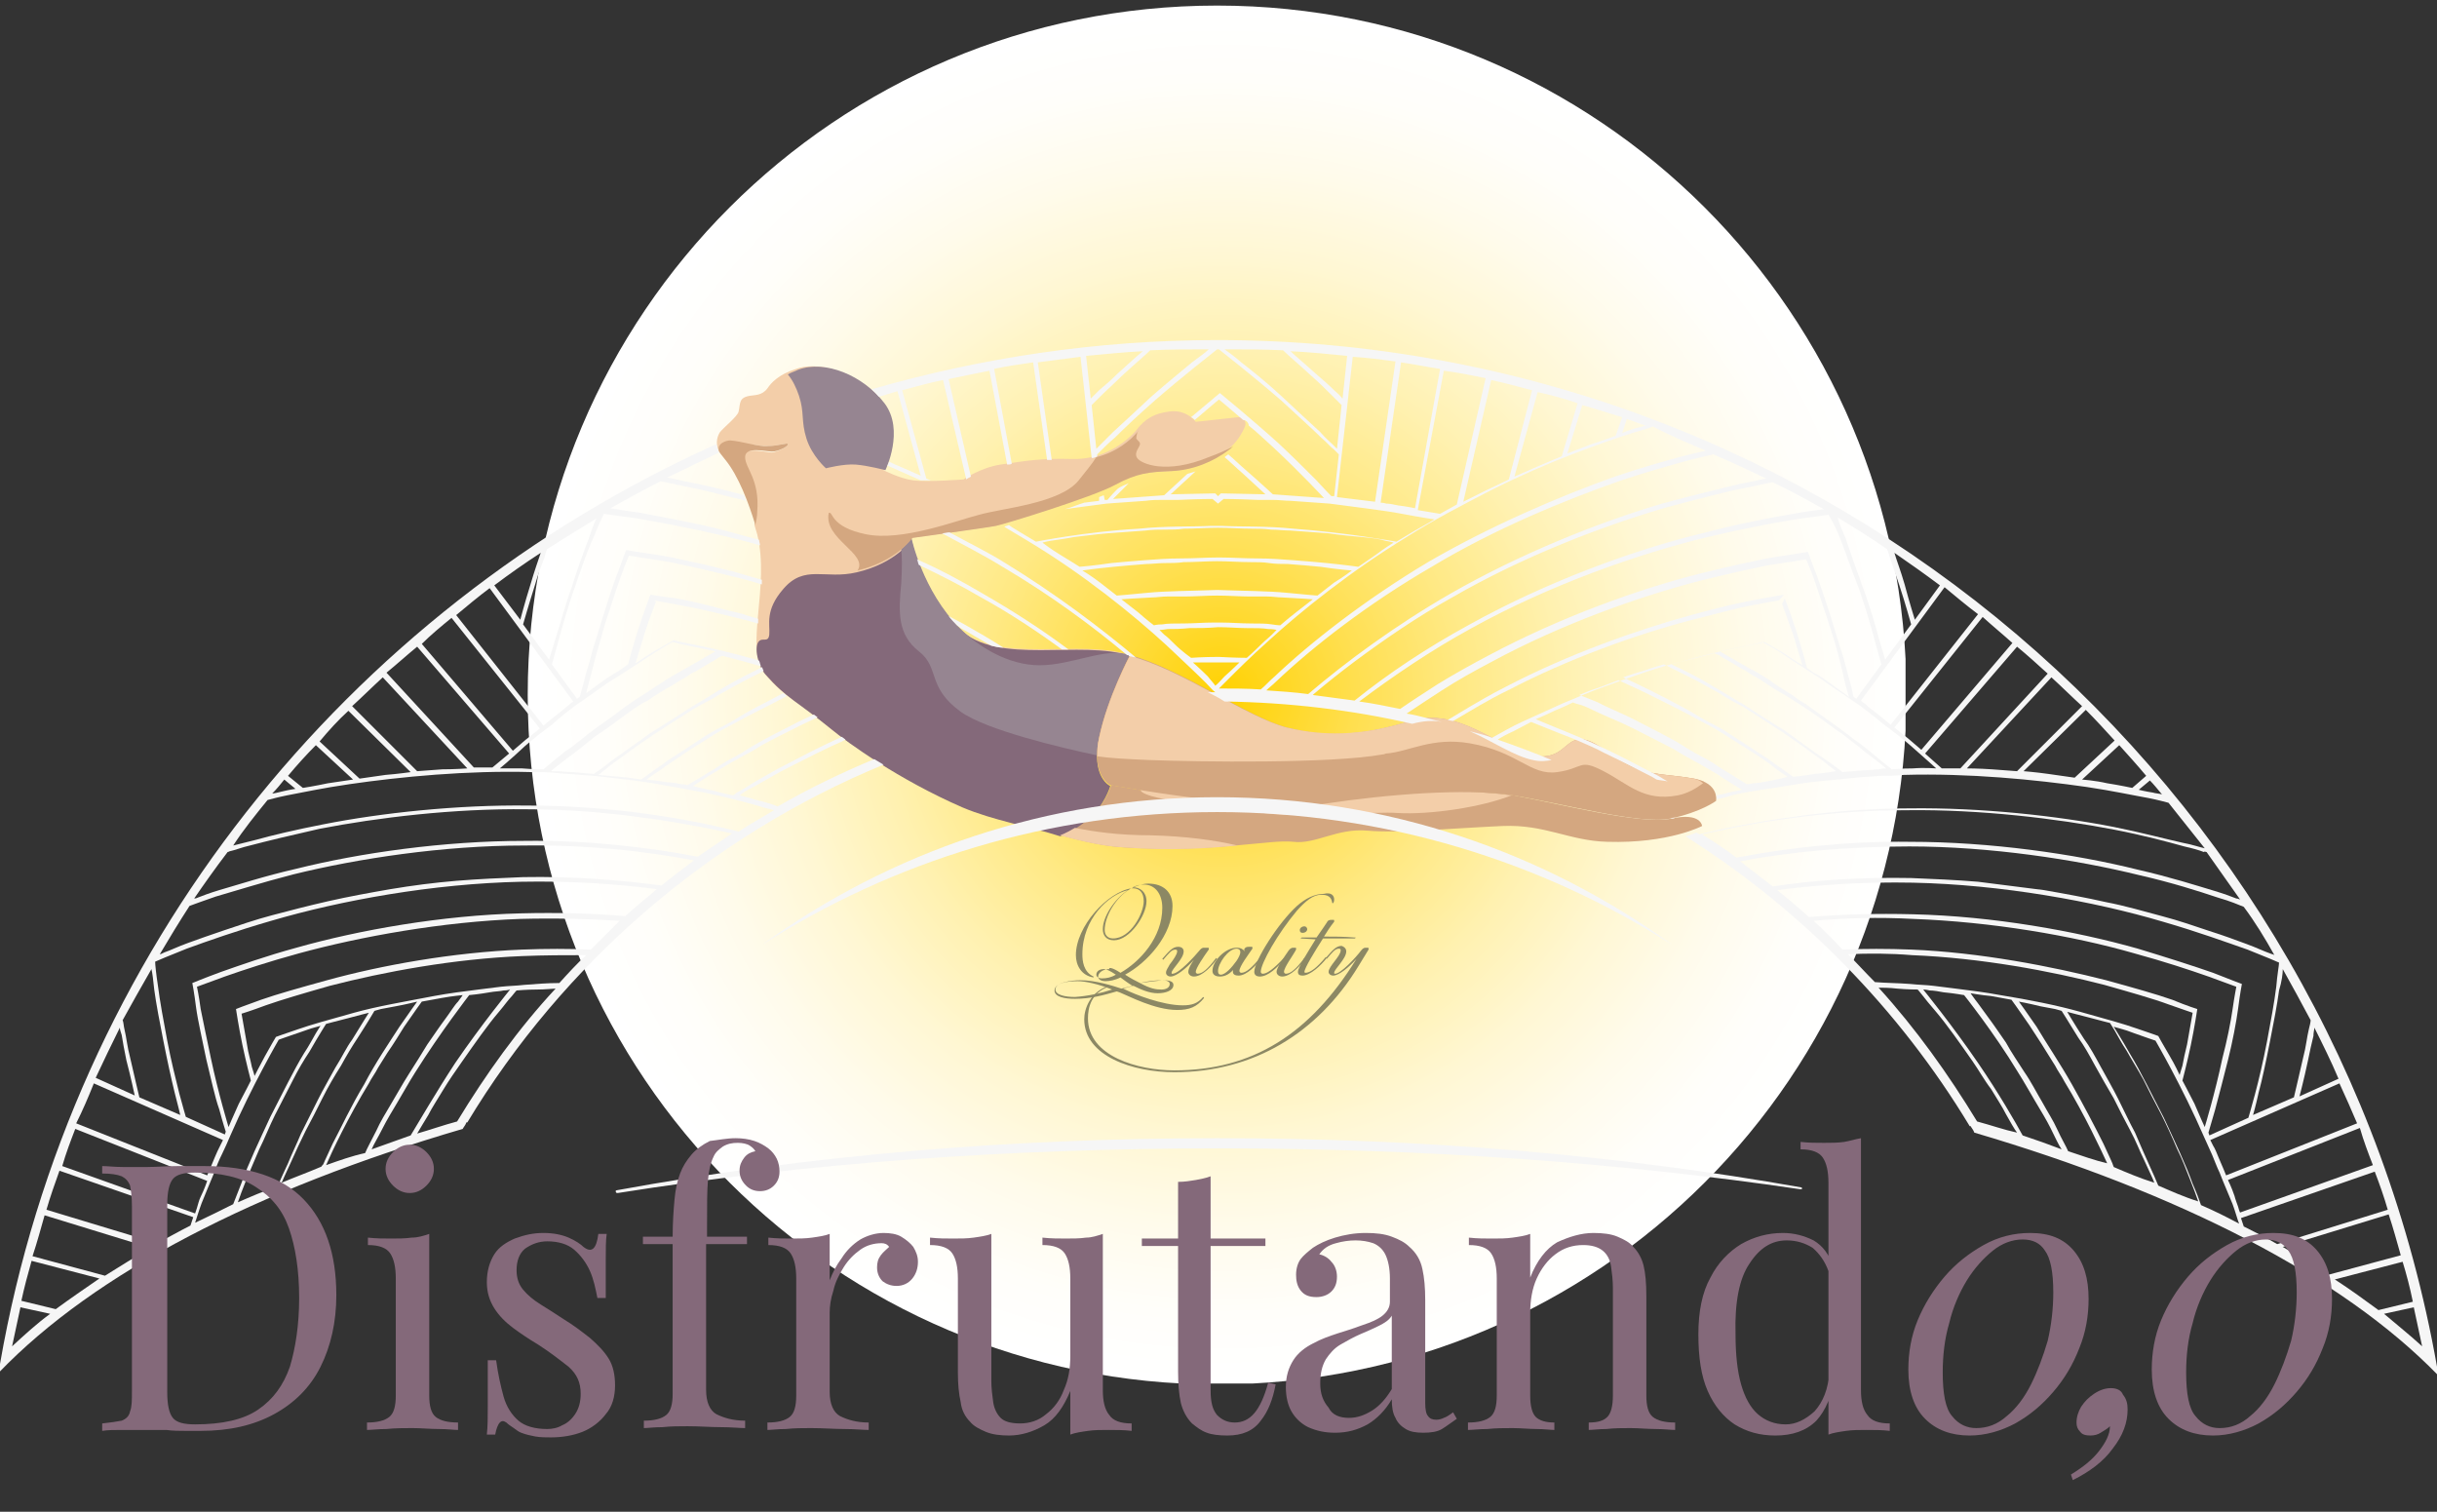 <?xml version="1.0" encoding="utf-8"?>
<!-- Generator: Adobe Illustrator 25.4.1, SVG Export Plug-In . SVG Version: 6.00 Build 0)  -->
<svg version="1.1" id="Capa_1" xmlns="http://www.w3.org/2000/svg" xmlns:xlink="http://www.w3.org/1999/xlink" x="0px" y="0px"
	 viewBox="0 0 262.3 162.7" style="enable-background:new 0 0 262.3 162.7;" xml:space="preserve">
<rect x="0" y="0" width="262.3" height="162.7" fill="#333333" stroke="none"/>
<style type="text/css">
	.st0{clip-path:url(#SVGID_00000110447992785541930680000007984595598660544674_);}
	
		.st1{clip-path:url(#SVGID_00000002370176583504595670000007763174891328246703_);fill:url(#SVGID_00000051368037911738880480000015884030766285674421_);}
	.st2{fill:#F3CEA9;}
	.st3{fill:#D4A780;}
	.st4{fill:#84697A;}
	.st5{fill:#968591;}
	.st6{fill:#F6F6F6;}
	.st7{fill:#8C8864;}
</style>
<g>
	<g>
		<g>
			<defs>
				<rect id="SVGID_1_" x="56.8" y="0.6" width="148.3" height="148.3"/>
			</defs>
			<clipPath id="SVGID_00000021808576683819694920000002597157390800765115_">
				<use xlink:href="#SVGID_1_"  style="overflow:visible;"/>
			</clipPath>
			<g style="clip-path:url(#SVGID_00000021808576683819694920000002597157390800765115_);">
				<g>
					<g>
						<defs>
							<path id="SVGID_00000007393634531203164410000001624024302127441823_" d="M205.2,74.8c0,41-33.2,74.2-74.2,74.2
								s-74.2-33.2-74.2-74.2S90,0.6,131,0.6S205.2,33.8,205.2,74.8"/>
						</defs>
						<clipPath id="SVGID_00000041985765196779979500000015770082386944356767_">
							<use xlink:href="#SVGID_00000007393634531203164410000001624024302127441823_"  style="overflow:visible;"/>
						</clipPath>
						
							<radialGradient id="SVGID_00000005239141787024943250000011778669313567725458_" cx="-2823.286" cy="1236.25" r="1" gradientTransform="matrix(74.155 0 0 -74.155 209491.469 91748.719)" gradientUnits="userSpaceOnUse">
							<stop  offset="0" style="stop-color:#FFD100"/>
							<stop  offset="3.778607e-02" style="stop-color:#FFD410"/>
							<stop  offset="0.194" style="stop-color:#FFDF4F"/>
							<stop  offset="0.348" style="stop-color:#FFE984"/>
							<stop  offset="0.497" style="stop-color:#FFF1B0"/>
							<stop  offset="0.639" style="stop-color:#FFF7D3"/>
							<stop  offset="0.774" style="stop-color:#FFFBEB"/>
							<stop  offset="0.898" style="stop-color:#FFFEFA"/>
							<stop  offset="1" style="stop-color:#FFFFFF"/>
						</radialGradient>
						
							<rect x="56.8" y="0.6" style="clip-path:url(#SVGID_00000041985765196779979500000015770082386944356767_);fill:url(#SVGID_00000005239141787024943250000011778669313567725458_);" width="148.3" height="148.3"/>
					</g>
				</g>
			</g>
		</g>
	</g>
</g>
<path class="st2" d="M79.5,44.3c-0.1,0.5-1.6,1.7-2,2.2c-0.2,0.3-0.6,1.1-0.1,2.1c0.1,0.2,0.5-1,1-1c1.3,0.1,3.2,0.4,4.3,0.4
	c1.1,0,2.1-0.4,2.1-0.2c0.1,0.2-1,0.8-1.7,0.9c-0.7,0-3.1-0.7-3.2,0.5c0,1.2,1.8,2.5,1.5,6c0,0.4-0.1,0.9-0.2,1.3
	c0.1,0.3,0.2,0.7,0.3,1c1.4,5.6-1.4,12.4,0.8,15c2.2,2.6,3.2,2.7,7.1,5.9c1.7,1.4,7.3,5.4,14.1,8.4c3.3,1.4,7.4,2.2,10.5,3.1
	l7.5-19.4c-5.1-1.8-14.3,1.1-18.3-2.9S98,57.9,98,57.9s8-1.1,9-1.3s10.4-3.1,12.8-4.4c2.4-1.3,3.8-1.4,6.1-1.5
	c2.4-0.1,4.5-1,6.2-2.3c1-0.7,1.6-1.8,1.9-2.5c0.2-0.5-0.2-1.1-0.7-1l-4.6,0.5c0,0-1-1.4-2.9-1.1c-1.5,0.2-2.5,0.7-3.5,2
	c-1.1,1.3-3.6,3.2-6.9,3.1c-3.3-0.1-5,0.2-7.7,0.6c-2.1,0.3-4,1.6-4,1.6s-3.9,0.3-5.4,0.1s-3.2-1.1-3.2-1.1s2.1-4.3-0.1-7.2
	c-2.3-2.9-6.4-4.7-9.3-3.7c-1.9,0.6-2.7,1.5-3.1,2.1c-0.6,0.8-1.4,0.7-1.9,0.8C79.5,42.8,79.7,43.4,79.5,44.3"/>
<path class="st3" d="M183.2,88.9c0,0-3.6,1.9-10.2,1.7c-4.1-0.1-6.7-1.9-11.3-1.7c-4.7,0.2-11.3,0.8-14.5,0.5
	c-3.3-0.3-5.6,1.5-8,1.2c-2.5-0.3-8.4,1.2-18.2,0.6c-2-0.1-4.3-0.6-6.8-1.3c0,0,1.2-0.3,3-1.8s2.4-3.6,2.4-3.6s16.5,3,23.1,2
	s15.2-1.8,20.2-0.9s13.7,3.2,17,2.5C183.1,87.4,183.2,88.9,183.2,88.9"/>
<path class="st4" d="M103.3,67.7c4,4,13.2,1.1,18.3,2.9c0,0-2.4,4.5-3.3,8.8s1.2,5.2,1.2,5.2s-0.6,2.1-2.4,3.6s-3,1.8-3,1.8
	c-3.1-1-7.2-1.7-10.5-3.1c-6.9-3-12.4-7-14.1-8.4c-3.8-3.1-4.8-3.3-7.1-5.9c-0.8-0.9-1.3-3-0.7-3.6c0.4-0.4,1,0.2,1.1-0.7
	c0.1-1.1-0.5-2.6,1.5-4.9c2.3-2.7,4.5-1,7.9-1.8c4.3-1,5.9-3.5,5.9-3.5S99.2,63.6,103.3,67.7"/>
<path class="st2" d="M147.2,80.8c-1.6-0.4-1.9-1.2-1.8-1.9c2-0.1,4.1-0.6,6.5-1.3c5.2-1.6,9.5,3,13.1,3.7c3.5,0.7,3.5-2.1,5.6-1.7
	c1.5,0.3,2.6,1.7,4.9,2.8c2.3,1.1,4.1,0.9,6.9,1.4c0.4,0.1,0.7,0.2,1,0.3c-0.8,0.6-1.7,1.1-2.7,1.3c-3.7,0.7-5.3-1.3-8-2.6
	c-2.7-1.4-2.1-0.3-5,0.1s-4.2-2.2-9.4-3.1C153,79,150.4,81.7,147.2,80.8"/>
<path class="st2" d="M133.2,91c-3.1,0.3-7.2,0.6-12.3,0.2c-2-0.1-4.3-0.6-6.8-1.3c0,0,0.6-0.2,1.6-0.8c2,0.4,4.6,0.8,8.2,0.8
	C127.5,90,130.7,90.4,133.2,91"/>
<path class="st5" d="M97,59.1c0.8-0.7,1.1-1.2,1.1-1.2s1.2,5.7,5.2,9.7c2,2,5.2,4,8.6,4c3.5,0,7.2-2,9.7-1.1c0,0-2.4,4.5-3.3,8.8
	c-0.2,0.8-0.2,1.4-0.2,2c-3.8-0.8-11.9-2.7-14.7-4.7c-3.7-2.7-2.2-4.7-4.5-6.5s-2.2-4.2-1.9-7.3C97.1,61.2,97.1,60,97,59.1"/>
<path class="st3" d="M122.3,47.2c0.2,0.3,0.4,0.3,0.4,0.6s-0.7,0.9-0.3,1.5c0.4,0.6,3.1,1.8,7.7-0.1c1.1-0.4,2-0.8,2.7-1.2
	c-0.2,0.1-0.3,0.3-0.5,0.4c-1.7,1.3-3.9,2.2-6.2,2.3c-2.4,0.1-3.7,0.2-6.1,1.5s-11.8,4.2-12.8,4.4s-9,1.3-9,1.3s-1.7,2.5-5.9,3.5
	c1.2-1.8-3.7-3.4-3.1-6.2c0.5-0.2,0.1,1.5,4,2.3s9.8-1.5,12.2-2.1c2.4-0.7,8.7-1.2,10.7-3.7c0.7-0.9,1.4-1.7,1.9-2.5
	c2.1-0.5,3.7-1.8,4.5-2.8c0,0,0,0,0-0.1C122.3,46.8,122.3,47.2,122.3,47.2"/>
<path class="st2" d="M150.4,87.5c-2.4-0.2-8.8,0.5-13.5,0.1c0,0-11.4-1.2-13.5-2.1c-6.1-2.5,34.2-0.7,39.3,0.1
	C159.4,86.9,153.9,87.7,150.4,87.5"/>
<path class="st5" d="M95.2,43.4c2.2,2.9,0.1,7.2,0.1,7.2s-1.9-0.5-3.2-0.6c-1.3-0.1-3.2,0.4-3.2,0.4s-1.5-1.3-2.1-3.2
	s-0.2-2.8-0.8-4.6c-0.3-0.9-0.7-1.7-1.2-2.3c0.3-0.2,0.7-0.3,1.1-0.5C88.8,38.7,92.9,40.4,95.2,43.4"/>
<path class="st3" d="M83.1,48.6c-0.7,0-2.9-0.6-2.9,0.6c0,1.2,1.6,2.4,1.3,5.9c0,0.5-0.1,0.9-0.2,1.4c-0.7-2.3-1.8-5.3-3.3-7.1
	c-0.3-0.4-0.5-0.6-0.6-0.8c-0.3-0.9,0.8-1.2,1.2-1.2c1.3,0.1,3,0.7,4.1,0.6c1.1,0,2.1-0.4,2.1-0.2C84.9,48,83.8,48.6,83.1,48.6"/>
<path class="st3" d="M138.5,78.3c4.3,1.1,8.1,0.9,13.3-0.7s9.5,3,13.1,3.7c3.5,0.7,3.5-2.1,5.6-1.7c1.5,0.3,2.6,1.7,4.9,2.8
	c2.3,1.1,4.1,0.9,6.9,1.4c2.8,0.5,2.4,2.4,2.4,2.4s-1.6,1.2-4.9,1.9c-3.3,0.7-11.9-1.7-17-2.5s-13.6-0.1-20.2,0.9
	c-6.6,1-23.1-2-23.1-2s-2.1-1-1.2-5.2c0.9-4.3,3.3-8.8,3.3-8.8C127.2,72,134.3,77.2,138.5,78.3"/>
<path class="st2" d="M182.3,83.8c-2.8-0.5-4.6-0.3-6.9-1.4c-2.3-1.1-3.4-2.5-4.9-2.8c-2.1-0.4-2.1,2.4-5.6,1.7
	c-3.5-0.7-7.9-5.3-13.1-3.7c-1.7,0.5-3.3,0.9-4.8,1.1c-4.8,0.7-8.3-0.4-8.5-0.4c-4.3-1.1-11.4-6.3-16.9-7.7c0,0-2.4,4.5-3.3,8.8
	c-0.2,0.8-0.2,1.4-0.2,2c1.4,0.2,3.2,0.3,5.6,0.4c5.3,0.2,19.6,0.4,25.1-0.6c0.2,0,0.3-0.1,0.4-0.1c2.5-0.2,4.9-1.8,9-1.1
	c5.2,0.9,6.5,3.5,9.4,3.1s2.3-1.5,5-0.1s4.3,3.3,8,2.6c1-0.2,1.9-0.7,2.7-1.3C183,84,182.7,83.9,182.3,83.8"/>
<path class="st6" d="M107.9,61c5.1,3,9.7,6.4,13.4,9.5c0.1,0,0.2,0,0.2,0.1c0.3,0.1,0.5,0.1,0.8,0.2c-3.8-3.2-8.7-6.9-14.1-10.2
	c-1.9-1.2-4-2.2-6-3.3c-0.3,0-0.6,0.1-0.8,0.1C103.6,58.6,105.8,59.7,107.9,61"/>
<path class="st6" d="M98.7,60.2c0.1,0.2,0.1,0.4,0.2,0.6c2.3,1.1,4.5,2.2,6.7,3.5c3.1,1.7,6.1,3.7,8.7,5.6c0.3,0,0.5,0,0.7,0
	c-2.8-2.1-5.9-4.1-9.2-6C103.6,62.6,101.2,61.3,98.7,60.2"/>
<path class="st6" d="M94.6,42.7c0.7-0.2,1.3-0.4,2-0.6l2.5,9.1c0,0-1.3-0.6-2.5-1.1c-0.3-0.1-0.6-0.3-0.9-0.4
	c-0.1,0.2-0.1,0.3-0.2,0.4c1.1,0.5,2.3,1,3.6,1.6c0.3,0,0.7,0,1.1,0c-0.3-0.1-0.5-0.2-0.5-0.2L97.1,42c1.5-0.4,2.9-0.8,4.4-1.1
	l2.5,10.7c0.1-0.1,0.3-0.2,0.5-0.3l-2.4-10.5c1.4-0.3,2.9-0.6,4.4-0.9l1.9,10.1c0.2,0,0.4,0,0.5-0.1L107,39.7
	c1.4-0.3,2.8-0.5,4.2-0.7l1.5,10.5c0.2,0,0.4,0,0.5,0L111.7,39c1.5-0.2,3-0.4,4.6-0.6l1.2,10.9c0.1,0,0.2,0,0.4-0.1
	c0.1,0,0.1,0,0.2-0.1v-0.2c0,0,0.2-0.2,0.5-0.5s0.8-0.8,1.4-1.3c1.1-1.1,2.7-2.6,4.3-4c3-2.6,6.2-5.1,6.7-5.5c0,0,0,0,0.1,0
	c0,0,0,0,0.1,0c0.5,0.4,3.7,2.9,6.7,5.5c1.6,1.5,3.2,2.9,4.3,4c0.6,0.5,1,1,1.4,1.3c0.3,0.3,0.5,0.5,0.5,0.5l-0.5,4.5h-0.3
	c0,0-0.7-0.7-1.7-1.8c-1.1-1.1-2.5-2.5-4-3.9c-3-2.7-6.3-5.4-6.3-5.4s-1.3,1.1-3.1,2.6c0.2,0.1,0.3,0.2,0.4,0.3
	c1.5-1.3,2.6-2.2,2.6-2.2s1.1,0.9,2.6,2.2c0.3,0,0.6,0.3,0.6,0.6c0.9,0.7,1.8,1.6,2.7,2.4c2.9,2.7,5.4,5.4,5.4,5.4l-5.5-0.4
	c0,0-1.4-1.3-2.9-2.6c-0.7-0.6-1.3-1.2-1.9-1.7c-0.1,0.1-0.3,0.2-0.4,0.3c0.5,0.4,1.2,1.1,1.9,1.7c1.3,1.2,2.5,2.3,2.5,2.3l-4.8-0.1
	c0,0-0.1,0.1-0.3,0.3c-0.2-0.2-0.3-0.3-0.3-0.3l-4.8,0.1c0,0,1.3-1.2,2.5-2.3c0.1-0.1,0.2-0.2,0.3-0.2c-0.3,0.1-0.7,0.2-1,0.3
	c-1.3,1.2-2.5,2.3-2.5,2.3l-5.5,0.4c0,0,0.7-0.7,1.7-1.7c-0.4,0.2-0.8,0.3-1.2,0.6c-0.7,0.7-1.1,1.2-1.1,1.2h-0.3l-0.1-0.5
	c-0.2,0.1-0.3,0.1-0.5,0.2v0.4l-1.6,0.2c-0.7,0.2-1.3,0.5-2.1,0.7c1.4-0.2,3-0.4,4.5-0.6c1.4-0.1,2.9-0.2,4.2-0.3
	c0.7-0.1,1.3-0.1,1.9-0.1s1.2,0,1.7,0c2.2-0.1,3.6-0.1,3.6-0.1l0.6,0.5l0,0l0,0l0,0l0,0l0,0l0,0l0.6-0.5c0,0,1.4,0,3.6,0.1
	c0.5,0,1.1,0,1.7,0c0.6,0,1.3,0.1,1.9,0.1c1.3,0.1,2.8,0.2,4.2,0.3c2.9,0.4,5.7,0.7,7.8,1.1c2.1,0.4,3.5,0.6,3.5,0.6s-1,0.6-2.1,1.2
	c-1,0.6-2,1.2-2,1.2s-5.5-1-11.1-1.4c-2.8-0.3-5.6-0.2-7.7-0.3c-0.2,0-0.4,0-0.6,0l0,0l0,0c-0.2,0-0.4,0-0.6,0
	c-2.1,0.1-4.9,0-7.7,0.3c-5.6,0.3-11.1,1.4-11.1,1.4s-1-0.6-2-1.2c-0.3-0.2-0.7-0.4-0.9-0.6c-0.2,0.1-0.4,0.1-0.5,0.2
	c0.8,0.5,1.7,1,2.5,1.5c6,3.6,11.3,7.9,14.9,11.2c1.8,1.7,3.3,3.1,4.3,4.1c0.4,0.4,0.7,0.8,1,1c-0.3,0-0.5,0-0.8,0
	c0.6,0.3,1.2,0.6,1.8,1c6.9,0.1,13.7,0.9,20.2,2.4c1.1-0.3,2.2-0.4,3.2-0.2c-1.3-0.3-2.5-0.7-3.8-0.9c1.2-0.8,2.4-1.6,3.8-2.5
	c1.7-1.1,3.5-2.1,5.4-3.1c7.4-4,15.8-7,22.4-8.7c3.3-0.8,6.2-1.5,8.2-1.8s3.2-0.5,3.2-0.5s0.4,0.9,0.9,2.3c0.5,1.4,1.1,3.3,1.7,5.1
	c0.6,1.8,1.1,3.7,1.4,5.1c0.3,1.4,0.6,2.3,0.6,2.3s-1.1-0.8-2.2-1.6c-0.6-0.4-1.1-0.8-1.6-1c-0.4-0.3-0.7-0.5-0.7-0.5
	s-0.5-1.9-1.1-3.8s-1.3-3.7-1.3-3.7l-0.3,0.6c0,0,0.6,1.6,1.2,3.3c0.5,1.7,1,3.3,1,3.3s-1-0.6-2-1.3c-1-0.6-2.1-1.2-2.1-1.2
	l-0.4,0.1c0,0-0.9,0.2-2.4,0.5s-3.7,0.8-6.1,1.5c-2.5,0.6-5.3,1.6-8.3,2.7c-1.5,0.5-3,1.2-4.5,1.8c-1.5,0.7-2.9,1.3-4.4,2
	c-1.1,0.5-2.1,1.1-3.2,1.7c-0.8-0.3-1.6-0.5-2.4-0.7c2.5,1.1,4.8,2.7,6.8,3.1c0.8,0.2,1.5,0.1,2,0c-1.9-0.8-3.8-1.5-5.8-2.2
	c0.3-0.2,1-0.6,1.7-0.9l1.9-1c0,0,1,0.4,2.5,1c0.7,0.3,1.6,0.6,2.5,1s1.9,0.8,2.8,1.3c1.9,0.9,3.8,1.9,5.2,2.6
	c0.2,0.1,0.3,0.2,0.5,0.3c0.4,0.1,0.8,0.1,1.2,0.2c-0.4-0.2-0.8-0.5-1.4-0.8c-1.4-0.7-3.2-1.7-5.1-2.6c-1.9-0.9-3.8-1.7-5.3-2.3
	c-1.5-0.6-2.4-1-2.4-1s1-0.4,2-0.9c1-0.4,2-0.9,2-0.9s0.2,0.1,0.6,0.2c0.4,0.1,0.9,0.3,1.5,0.6c1.2,0.6,2.8,1.2,4.4,2
	c1.6,0.8,3.1,1.6,4.3,2.2c1.1,0.7,1.9,1.1,1.9,1.1s0.3,0.2,0.9,0.5c0.5,0.3,1.2,0.7,1.9,1.1c1.3,0.9,2.7,1.7,2.7,1.7
	s-1.1,0.2-2.2,0.5c-0.2,0-0.4,0.1-0.6,0.1c0.1,0.1,0.1,0.3,0.1,0.4c0.5-0.1,1.1-0.2,1.6-0.4c1.2-0.3,2.5-0.5,3.9-0.7
	s2.9-0.5,4.5-0.7s3.2-0.3,4.9-0.5c0.8-0.1,1.7-0.1,2.6-0.2c0.9,0,1.7,0,2.6-0.1c7-0.2,14.1,0.5,19.7,1.3c2.7,0.4,5,0.9,6.7,1.2
	c1,0.2,1.7,0.4,2.1,0.5c1.3,1.6,2.6,3.3,3.9,4.9c-0.5-0.1-1.3-0.4-2.4-0.6c-1.8-0.4-4.4-1.1-7.4-1.7c-6.1-1.2-14.3-2.1-22-2
	c-7.8,0-15.2,1.2-20.5,2.3c-0.7,0.2-1.4,0.3-2.1,0.5c-0.1-0.1-0.2-0.1-0.3-0.2c-0.3,0.1-0.7,0.3-1.2,0.4c12.5,7.9,23,18.6,30.6,31.2
	c0,0,0,0,0.1,0c0.1,0.2,0.3,0.4,0.4,0.7c22.1,6.5,39.6,15.5,49.9,26.1c0-0.3-0.1-0.6-0.1-0.9l0,0C251.2,84.3,196.6,36.6,131,36.6
	l0,0l0,0c-12.9,0-25.4,1.9-37.2,5.3C94.1,42.1,94.3,42.4,94.6,42.7 M195.2,99.1c3.4-0.3,7-0.4,10.7-0.2c8.4,0.3,17.2,1.8,23.8,3.7
	c3.3,0.9,6,1.8,8,2.5c1.9,0.7,3,1.1,3,1.1l0,0c0,0-0.2,1-0.4,2.4s-0.6,3.4-1.1,5.3c-0.8,3.8-1.9,7.4-1.9,7.4s-0.6-1.3-1.1-2.5
	c-0.6-1.2-1.3-2.5-1.3-2.5s0.5-1.9,0.9-3.8s0.7-3.9,0.7-3.9l0,0c0,0-1-0.3-2.7-1c-1.7-0.6-4.2-1.3-7.1-2.1c-5.9-1.5-13.6-3-21-3.3
	c-2.5-0.1-5-0.1-7.4,0C197.4,101.2,196.3,100.1,195.2,99.1 M198.9,102.7c2.2-0.1,4.5-0.1,6.9,0.1c7.4,0.3,14.9,1.7,20.7,3.2
	c2.8,0.8,5.3,1.5,6.9,2.1c1.7,0.6,2.6,0.9,2.6,0.9l0,0c0,0-0.3,1.7-0.6,3.4c-0.2,0.8-0.4,1.7-0.5,2.3c-0.2,0.6-0.3,1-0.3,1
	s-0.5-1.1-1.1-2.1s-1.2-2.1-1.2-2.1s-0.8-0.3-2.3-0.8c-1.4-0.5-3.6-1.1-6.1-1.8c-2.5-0.7-5.5-1.3-8.6-1.8c-1.6-0.3-3.2-0.5-4.8-0.7
	c-0.8-0.1-1.6-0.2-2.4-0.3c-0.8-0.1-1.6-0.1-2.5-0.2c-1.3-0.1-2.6-0.1-3.8-0.2C200.8,104.7,199.9,103.7,198.9,102.7 M212.8,120.7
	c-3.1-5.1-6.6-10-10.6-14.4c0.3,0,1.2,0,2,0.1c1.1,0.1,2.2,0.1,2.2,0.1s0.2,0.2,0.5,0.6s0.8,1,1.4,1.7c1.2,1.4,2.6,3.4,4,5.4
	c0.7,1,1.3,2.1,2,3c0.6,1,1.2,1.9,1.6,2.7c0.5,0.9,0.9,1.6,1.2,2C215.7,121.6,214.3,121.1,212.8,120.7 M217.7,122.2
	c-0.7-1.3-2.6-4.6-4.8-7.8c-2.8-4.1-5.9-7.9-5.9-7.9s0.3,0,0.7,0.1c0.4,0,1,0.1,1.5,0.2c1.1,0.1,2.2,0.3,2.2,0.3s3.2,4,5.8,8.3
	c0.7,1.1,1.3,2.2,1.9,3.2c0.6,1,1.2,2,1.6,2.8c0.5,1,0.9,1.9,1.2,2.3C220.6,123.2,219.2,122.7,217.7,122.2 M222.6,123.9
	c-0.2-0.5-0.7-1.3-1.2-2.4c-0.4-0.9-1-1.8-1.6-2.9c-0.6-1-1.2-2.2-1.9-3.2c-0.7-1.1-1.4-2.1-2-3.2c-0.7-1-1.3-1.9-1.9-2.7
	c-0.6-0.8-1-1.4-1.4-1.9c-0.3-0.4-0.5-0.7-0.5-0.7s1.1,0.2,2.2,0.3c1.1,0.2,2.2,0.4,2.2,0.4s0.8,1.1,1.9,2.7
	c0.5,0.8,1.2,1.8,1.8,2.8c0.3,0.5,0.7,1.1,1,1.6c0.3,0.6,0.7,1.1,1,1.7c2.2,3.6,4,7.5,4.6,8.8C225.5,124.9,224.1,124.4,222.6,123.9
	 M227.5,125.6c0-0.1-0.1-0.2-0.1-0.3c-0.2-0.5-0.6-1.3-1-2.2c-0.9-1.8-2.1-4.1-3.4-6.4c-1.3-2.3-2.8-4.5-3.8-6.2
	c-1.1-1.6-1.9-2.7-1.9-2.7s1.1,0.2,2.3,0.5l1.6,0.3c0.4,0.1,0.7,0.2,0.7,0.2s0.7,1.1,1.8,2.9c0.6,0.8,1.2,1.9,1.8,3s1.3,2.3,2,3.5
	c0.6,1.2,1.2,2.4,1.8,3.5s1,2.2,1.5,3.2c0.4,0.9,0.8,1.7,1,2.2c0,0.1,0.1,0.2,0.1,0.2C230.3,126.8,228.9,126.2,227.5,125.6
	 M232.3,127.6c-0.2-0.5-0.6-1.4-1.1-2.5c-0.4-0.9-0.9-2-1.4-3.2c-0.6-1.1-1.2-2.4-1.8-3.6s-1.3-2.4-1.9-3.5c-0.6-1.1-1.2-2.2-1.8-3
	c-1.1-1.7-1.8-2.9-1.8-2.9s1.1,0.3,2.3,0.6c1.1,0.3,2.3,0.6,2.3,0.6s0.2,0.3,0.5,0.8s0.7,1.3,1.3,2.2c0.5,0.9,1.2,2,1.8,3.1
	c0.6,1.2,1.2,2.4,1.9,3.7c0.6,1.2,1.2,2.5,1.7,3.7c0.6,1.2,1,2.3,1.4,3.3s0.7,1.8,0.9,2.4C235,128.8,233.7,128.2,232.3,127.6
	 M236.9,129.7c-0.2-0.6-0.5-1.4-0.9-2.3c-0.7-2-1.9-4.5-3.1-7.1c-1.3-2.5-2.5-5-3.6-6.8c-0.5-0.9-1-1.7-1.3-2.2s-0.5-0.8-0.5-0.8
	s0.3,0.1,0.7,0.2s1,0.3,1.5,0.5c1.1,0.4,2.3,0.8,2.3,0.8s2.9,5,5.2,10.3c0.3,0.7,0.6,1.3,0.9,2c0.3,0.7,0.5,1.3,0.8,1.9
	c0.5,1.3,1,2.4,1.4,3.4c0.3,0.8,0.5,1.6,0.7,2.1C239.7,131,238.3,130.3,236.9,129.7 M260.7,144.9c-1.3-1.2-2.7-2.3-4.1-3.5l3.2-0.7
	C260.1,142.1,260.4,143.5,260.7,144.9 M259.7,140.1L256,141c-1.5-1.1-3-2.2-4.7-3.3l7.3-1.9C259,137.1,259.4,138.6,259.7,140.1
	 M258.4,135.1l-7.8,2.1c-1.6-1-3.2-2-4.9-3l11.4-3.5C257.6,132.2,258,133.7,258.4,135.1 M257,130.2l-11.9,3.7
	c-1.2-0.7-2.4-1.3-3.6-1.9l-0.3-0.9l14.4-5C256.1,127.4,256.6,128.8,257,130.2 M255.4,125.4l-14.3,5.1c0,0-0.1-0.2-0.2-0.6
	c-0.1-0.3-0.3-0.8-0.4-1.2c-0.3-0.9-0.7-1.7-0.7-1.7l14.2-5.6C254.4,122.8,254.9,124.1,255.4,125.4 M253.7,120.9l-14.1,5.6
	c0,0-0.4-1-0.8-1.9c-0.2-0.5-0.4-1-0.6-1.3c-0.2-0.4-0.3-0.6-0.3-0.6l13.9-6.1C252.5,118.1,253.1,119.5,253.7,120.9 M249.1,110.6
	c0.9,1.8,1.8,3.6,2.6,5.5l-4.2,1.9c0,0,0.5-1.9,0.9-3.8c0.2-1,0.4-1.9,0.6-2.7C249,111.1,249.1,110.8,249.1,110.6 M245.7,104.3
	c1,1.8,2,3.6,3,5.5c0,0.2-0.1,0.6-0.2,1c-0.2,0.8-0.3,1.9-0.6,3c-0.5,2.2-1,4.3-1,4.3l-4.4,1.9c0,0,0.3-1,0.6-2.4
	c0.2-0.7,0.4-1.6,0.6-2.5c0.2-0.9,0.4-1.9,0.6-2.9c0.4-2,0.8-4.1,1-5.6C245.6,105.6,245.7,104.8,245.7,104.3 M245.3,103.6
	c0,0.3-0.2,1.3-0.3,2.6c-0.2,1.6-0.6,3.8-1,5.9s-0.9,4.2-1.3,5.7c-0.4,1.5-0.7,2.5-0.7,2.5l-4.2,1.9l-0.1-0.3c0,0,0.3-1,0.7-2.4
	c0.4-1.5,0.9-3.4,1.4-5.4s0.9-4.1,1.1-5.6c0.2-1.6,0.4-2.6,0.4-2.6l0,0c0,0-1.1-0.4-3.1-1.2c-2-0.7-4.8-1.6-8.1-2.6
	c-6.7-1.9-15.6-3.5-24.2-3.7c-3.9-0.1-7.7,0-11.2,0.3c-1.1-1-2.3-2-3.4-2.9c4.5-0.6,9.4-0.9,14.6-0.8c9.5,0.2,19.5,2,26.9,4.2
	c3.8,1.1,6.8,2.2,9.1,3C243.9,103,245.1,103.5,245.3,103.6L245.3,103.6 M244.8,102.8c-0.1-0.1-0.3-0.1-0.5-0.2
	c-0.6-0.2-1.4-0.6-2.5-1s-2.4-0.9-4-1.4c-1.5-0.5-3.2-1.1-5.1-1.6c-1.9-0.5-3.9-1.1-6-1.5c-2.2-0.5-4.4-0.9-6.7-1.3
	c-2.3-0.3-4.7-0.6-7.1-0.9c-2.4-0.2-4.8-0.3-7.2-0.4c-5.3-0.1-10.3,0.2-14.9,0.9c-1.2-0.9-2.3-1.8-3.5-2.7c5.2-1,11.6-1.6,18.2-1.6
	c8.7,0,17.9,1.4,24.8,3.1c3.5,0.8,6.3,1.7,8.4,2.4c1.4,0.4,2.3,0.8,2.8,1C242.7,99.2,243.8,101,244.8,102.8 M237.5,91.7
	c1.2,1.7,2.4,3.4,3.6,5.1c-0.1,0-0.2-0.1-0.4-0.1c-0.5-0.2-1.3-0.5-2.3-0.8c-2-0.6-4.8-1.5-8.3-2.3c-6.8-1.7-15.9-3-24.5-3
	c-6.9-0.1-13.4,0.7-18.7,1.7c-1.2-0.9-2.4-1.7-3.7-2.5c0.4-0.1,0.9-0.2,1.4-0.3c5.3-1.2,12.8-2.3,20.7-2.3
	c7.8-0.1,16.1,0.9,22.3,2.1c3.1,0.6,5.7,1.3,7.5,1.8c0.9,0.2,1.6,0.4,2.1,0.6C237.3,91.6,237.4,91.7,237.5,91.7 M114.1,59.7
	c-1-0.6-1.9-1.3-1.9-1.3s0.3-0.1,0.9-0.2c0.6-0.1,1.5-0.2,2.5-0.4c1-0.1,2.3-0.3,3.6-0.4c1.3-0.1,2.7-0.2,4.1-0.3
	c0.7-0.1,1.4-0.1,2.1-0.1s1.4,0,2-0.1c1.3,0,2.5-0.1,3.6-0.1c0,0,0,0,0.1,0l0,0l0,0c0,0,0,0,0.1,0c1,0,2.3,0.1,3.6,0.1
	c0.7,0,1.3,0,2,0.1c0.7,0,1.4,0.1,2.1,0.1c1.4,0.1,2.8,0.2,4.1,0.3c1.3,0.2,2.5,0.3,3.6,0.4c1,0.1,1.9,0.2,2.5,0.4
	c0.6,0.1,0.9,0.2,0.9,0.2s-1,0.6-1.9,1.3c-1,0.7-1.9,1.3-1.9,1.3s-1.4-0.2-3.4-0.4c-1-0.1-2.2-0.2-3.5-0.3s-2.6-0.2-4-0.2
	s-2.7-0.1-4-0.1h-0.1h-0.1c-1.3,0-2.6,0.1-4,0.1c-1.4,0-2.7,0.1-4,0.2c-1.3,0.1-2.5,0.2-3.5,0.3c-2,0.3-3.4,0.4-3.4,0.4
	S115.1,60.3,114.1,59.7 M118.4,62.7c-0.9-0.7-1.9-1.3-1.9-1.3s1.3-0.2,3.4-0.4c1-0.1,2.2-0.2,3.5-0.3c0.6,0,1.3-0.1,2-0.1
	s1.3,0,2-0.1c1.2,0,2.5-0.1,3.6-0.1c1.2,0,2.4,0.1,3.6,0.1c0.7,0,1.4,0,2,0.1c0.7,0.1,1.3,0.1,2,0.1c1.3,0.1,2.5,0.2,3.5,0.3
	c2,0.3,3.4,0.4,3.4,0.4s-0.9,0.7-1.9,1.3c-0.9,0.7-1.8,1.4-1.8,1.4s-1.3-0.1-3.3-0.3s-4.6-0.2-7.3-0.3c-0.1,0-0.2,0-0.2,0
	c-0.1,0-0.2,0-0.2,0c-2.6,0.1-5.3,0.1-7.3,0.3s-3.3,0.3-3.3,0.3S119.3,63.4,118.4,62.7 M122.5,65.9c-0.9-0.7-1.8-1.4-1.8-1.4
	s1.3-0.1,3.3-0.2c0.5,0,1-0.1,1.6-0.1s1.2,0,1.8,0c1.2,0,2.4-0.1,3.6-0.1s2.5,0.1,3.6,0.1c0.6,0,1.2,0,1.8,0s1.1,0.1,1.6,0.1
	c2,0.1,3.3,0.2,3.3,0.2s-0.9,0.7-1.8,1.4c-0.9,0.7-1.7,1.4-1.7,1.4s-0.3,0-0.9-0.1c-0.6-0.1-1.4-0.1-2.3-0.1c-1,0-2.1-0.1-3.3-0.1
	c-0.1,0-0.2,0-0.3,0s-0.2,0-0.3,0c-1.2,0-2.3,0.1-3.3,0.1s-1.8,0-2.3,0.1c-0.6,0-0.9,0.1-0.9,0.1S123.4,66.7,122.5,65.9 M126.4,69.3
	c-0.4-0.4-0.8-0.8-1.1-1c-0.3-0.3-0.5-0.5-0.5-0.5s0.3,0,0.9-0.1c0.6,0,1.4,0,2.3-0.1c0.9,0,2,0,3.1-0.1c1.1,0,2.2,0.1,3.1,0.1
	c1,0,1.7,0,2.3,0.1c0.6,0,0.9,0.1,0.9,0.1s-0.2,0.2-0.5,0.5s-0.7,0.6-1.1,1c-0.8,0.8-1.6,1.5-1.6,1.5s-1.2,0-3-0.1l0,0l0,0l0,0l0,0
	c-1.8,0-3,0.1-3,0.1S127.2,70.1,126.4,69.3 M130,72.8c-0.8-0.8-1.6-1.5-1.6-1.5s0.3,0,0.8,0c0.4,0,1,0,1.7,0s1.3,0,1.7,0
	c0.5,0,0.8,0,0.8,0s-0.8,0.8-1.6,1.5c-0.4,0.4-0.7,0.8-1,1C130.7,73.6,130.3,73.2,130,72.8 M190.2,84.1c-0.6,0.1-1.1,0.2-1.5,0.2
	c-0.4,0.1-0.7,0.1-0.7,0.1s-1.4-0.9-2.9-1.8c-0.7-0.5-1.4-0.9-2-1.2c-0.6-0.3-0.9-0.5-0.9-0.5s-0.7-0.4-1.8-1.1
	c-1.1-0.6-2.6-1.4-4.2-2.2c-1.5-0.8-3.1-1.4-4.2-2c-1.2-0.5-2-0.8-2-0.8s1.1-0.5,2.1-0.8c1.1-0.4,2.1-0.8,2.1-0.8s0.6,0.3,1.5,0.7
	c0.9,0.4,2.1,1,3.3,1.6s2.4,1.2,3.3,1.7c0.9,0.5,1.5,0.8,1.5,0.8s0.6,0.3,1.4,0.8c0.8,0.5,1.9,1.2,3,1.9c1.1,0.7,2.2,1.4,2.9,2
	c0.8,0.6,1.3,0.9,1.3,0.9S191.3,83.9,190.2,84.1 M195.3,83.3c-1.1,0.2-2.3,0.3-2.3,0.3s-0.6-0.4-1.4-1c-0.4-0.3-0.9-0.6-1.4-1
	c-0.5-0.3-1.1-0.7-1.7-1.1c-1.1-0.7-2.3-1.5-3.1-2c-0.9-0.5-1.5-0.8-1.5-0.8s-0.6-0.3-1.4-0.8c-0.8-0.5-2-1.1-3.1-1.7
	c-2.3-1.2-4.7-2.3-4.7-2.3s1.1-0.4,2.2-0.7c1.1-0.4,2.2-0.7,2.2-0.7s1.6,0.8,3.2,1.6c0.8,0.4,1.6,0.9,2.2,1.2c0.6,0.3,1,0.6,1,0.6
	s0.8,0.5,2,1.1c1.1,0.7,2.7,1.7,4.2,2.7s3,2.1,4.1,2.9c0.6,0.4,1,0.8,1.3,1s0.5,0.4,0.5,0.4S196.5,83.2,195.3,83.3 M202.2,82.8
	c-0.4,0-1,0.1-1.6,0.1c-1.2,0.1-2.3,0.2-2.3,0.2s-0.7-0.6-1.9-1.4s-2.7-1.9-4.2-3c-1.6-1-3.2-2-4.4-2.8c-1.2-0.7-2-1.2-2-1.2
	s-1.5-0.9-2.9-1.7c-1.5-0.8-3-1.5-3-1.5s1.1-0.3,2.3-0.6c1.2-0.3,2.3-0.6,2.3-0.6s0.2,0.1,0.5,0.2c0.3,0.2,0.6,0.4,1,0.6
	c0.7,0.4,1.5,0.9,1.5,0.9s0.3,0.1,0.7,0.4s1.1,0.6,1.8,1.1s1.6,1,2.6,1.6c0.9,0.6,1.9,1.2,2.9,1.9c1,0.7,1.9,1.4,2.8,2
	c0.9,0.7,1.7,1.3,2.4,1.9c0.7,0.5,1.3,1,1.7,1.3s0.6,0.5,0.6,0.5S202.6,82.7,202.2,82.8 M205.9,82.7c-1.2,0-2.3,0.1-2.3,0.1
	s-0.2-0.2-0.6-0.5c-0.4-0.3-1-0.8-1.7-1.4s-1.6-1.2-2.5-1.9c-0.9-0.7-1.9-1.4-2.9-2.1c-0.5-0.4-1-0.7-1.5-1.1c-0.5-0.3-1-0.6-1.5-1
	c-1-0.6-1.9-1.2-2.6-1.7c-0.8-0.5-1.4-0.9-1.9-1.1c-0.5-0.3-0.7-0.4-0.7-0.4l-2.6-1.5c0,0,1-0.2,1.9-0.4c1-0.2,1.9-0.4,1.9-0.4
	l0.8-0.2c0,0,0.3,0.2,0.9,0.5c0.6,0.3,1.3,0.8,2.2,1.4s2,1.3,3.1,2c1.1,0.8,2.3,1.6,3.5,2.4s2.3,1.7,3.4,2.6
	c1.1,0.8,2.1,1.6,2.9,2.3c1.6,1.4,2.7,2.4,2.7,2.4S207.1,82.6,205.9,82.7 M232.7,85.5c-0.3-0.1-0.7-0.1-1-0.2
	c-0.7-0.1-1.5-0.3-1.5-0.3l1.2-1C231.8,84.4,232.2,84.9,232.7,85.5 M231,83.5l-1.5,1.3c0,0-1.4-0.3-2.7-0.5
	c-1.3-0.3-2.7-0.4-2.7-0.4l4-3.7C229,81.2,230,82.3,231,83.5 M227.6,79.7l-4.3,4c0,0-1.4-0.2-2.8-0.4c-1.4-0.2-2.7-0.3-2.7-0.3
	l6.7-6.6C225.6,77.5,226.6,78.6,227.6,79.7 M224.1,76l-7,7c0,0-1.4-0.1-2.7-0.2c-1.4-0.1-2.7-0.1-2.7-0.1l9.1-9.8
	C221.9,73.9,223,75,224.1,76 M220.4,72.5L211,82.7c0,0-0.5,0-1,0s-1,0-1,0l-1.8-1.6l9.9-11.5C218.2,70.5,219.3,71.5,220.4,72.5
	 M216.6,69.2l-9.8,11.5c0,0-0.7-0.6-1.4-1.2l-1.5-1.2l9.5-11.9C214.5,67.4,215.6,68.3,216.6,69.2 M212.9,66.1L203.5,78l-1.6-1.3
	c-0.4-0.3-0.8-0.6-1.1-0.9c-0.3-0.2-0.5-0.4-0.5-0.4l9-12.2C210.5,64.2,211.7,65.2,212.9,66.1 M208.8,63l-2.7,3.7
	c0,0-0.6-1.9-1.1-3.8c-0.4-1.4-0.9-2.7-1.1-3.4C205.5,60.6,207.2,61.8,208.8,63 M203.1,59.1c0.1,0.2,0.2,0.5,0.3,0.9
	c0.3,0.8,0.6,1.8,1,2.9c0.7,2.1,1.3,4.3,1.3,4.3l-2.8,3.8c0,0-0.3-1-0.7-2.4c-0.4-1.5-1-3.5-1.7-5.4s-1.4-3.9-1.9-5.4
	c-0.4-0.9-0.7-1.6-0.8-2.1C199.6,56.8,201.4,57.9,203.1,59.1 M198,57.8c0.6,1.5,1.3,3.6,2.1,5.6c0.7,2,1.3,4.1,1.7,5.6
	s0.7,2.5,0.7,2.5l-2.7,3.7l-0.3-0.2c0,0-0.2-1-0.6-2.4c-0.2-0.7-0.4-1.6-0.7-2.5s-0.6-1.9-0.9-2.9c-0.6-2-1.3-4-1.8-5.4
	c-0.6-1.5-0.9-2.4-0.9-2.4l0,0c0,0-1.2,0.2-3.2,0.5s-5,1-8.3,1.8c-6.8,1.7-15.3,4.8-22.8,8.8c-1.9,1-3.7,2-5.5,3.1
	c-1.4,0.9-2.8,1.8-4.1,2.7c-1.5-0.3-2.9-0.6-4.4-0.8c3.6-2.7,7.7-5.5,12.1-7.9c8.3-4.6,17.9-8,25.4-9.8c3.8-0.9,7-1.5,9.4-1.9
	c2.3-0.3,3.6-0.5,3.6-0.5S197.4,56.3,198,57.8 M196.3,54.8c-0.5,0.1-1.7,0.2-3.3,0.5c-2.3,0.4-5.6,1-9.4,2
	c-7.6,1.8-17.1,5.3-25.4,9.9c-4.6,2.5-8.8,5.3-12.4,8.2c-1.5-0.2-3-0.4-4.5-0.6c0,0,0,0,0.1-0.1c1.3-1.1,2.8-2.3,4.4-3.5
	c3.1-2.3,6.7-4.8,10.5-6.9c7.6-4.4,16.2-7.7,23.1-9.7c3.4-0.9,6.4-1.7,8.5-2.1c1.4-0.3,2.4-0.5,2.9-0.6
	C192.7,52.8,194.5,53.8,196.3,54.8 M190.1,51.5c-0.5,0.1-1.5,0.3-2.9,0.6c-2.1,0.5-5,1.2-8.3,2.1c-6.8,2-15.3,5.4-22.8,9.7
	c-5.9,3.4-11.2,7.3-15.3,10.8c-1.5-0.2-3-0.3-4.5-0.4c0.3-0.3,0.7-0.6,1-0.9c4-3.8,9.9-8.4,16.8-12.4c6.8-4.1,14.4-7.2,20.4-9.3
	c3-1,5.6-1.7,7.4-2.2c1.2-0.3,2.1-0.5,2.5-0.6C186.3,49.7,188.2,50.6,190.1,51.5 M183.6,48.5c-0.1,0-0.2,0.1-0.4,0.1
	c-0.5,0.1-1.2,0.3-2.1,0.5c-1.8,0.5-4.4,1.2-7.3,2.2c-5.9,2.1-13.4,5.3-20.1,9.2c-6.7,4-12.6,8.6-16.5,12.3c-0.6,0.5-1,1-1.5,1.4
	c-1.5-0.1-3-0.1-4.5-0.1c0.3-0.3,0.6-0.6,1-1c1-1,2.4-2.4,4.3-4.1c3.6-3.3,9-7.6,14.9-11.2c3-1.9,6.1-3.5,9.2-5.1
	c3-1.5,6-2.8,8.6-3.8s4.9-1.8,6.5-2.3c1-0.3,1.8-0.5,2.2-0.7C179.8,46.9,181.7,47.7,183.6,48.5 M175.1,45.1c0.7,0.2,1.3,0.5,2,0.7
	c-0.3,0.1-0.7,0.2-1.1,0.3c-0.7,0.2-1.4,0.5-1.4,0.5L175.1,45.1z M174.6,44.9l-0.7,2c0,0-1.3,0.5-2.6,0.9c-1.3,0.5-2.6,1-2.6,1
	l1.6-5.2C171.8,44,173.2,44.5,174.6,44.9 M169.8,43.4l-1.7,5.7l-2.6,1.1l-2.5,1.1l2.5-9.1C166.9,42.5,168.4,42.9,169.8,43.4
	 M164.9,42l-2.5,9.6c0,0-1.2,0.6-2.5,1.2c-1.2,0.6-2.4,1.2-2.4,1.2l3-13.1C161.9,41.2,163.4,41.6,164.9,42 M159.9,40.7l-3.1,13.6
	l-1.8,1c0,0-0.6-0.1-1.2-0.2c-0.6-0.1-1.2-0.2-1.2-0.2l2.8-15C157,40.1,158.4,40.4,159.9,40.7 M155,39.7l-2.7,15
	c0,0-0.9-0.2-1.8-0.3c-0.5-0.1-0.9-0.2-1.3-0.2c-0.3-0.1-0.6-0.1-0.6-0.1l2.2-15.1C152.2,39.2,153.6,39.5,155,39.7 M150.2,38.9
	L148,54l-4.1-0.5l1.7-15.1C147.2,38.5,148.7,38.7,150.2,38.9 M145,38.3l-0.5,4.6c0,0-0.3-0.4-0.9-0.9c-0.5-0.5-1.3-1.2-2-1.8
	c-1.1-1-2.3-2-2.7-2.4C141,37.9,143,38.1,145,38.3 M138.1,37.7c0.5,0.5,1.8,1.6,3.1,2.8c0.8,0.7,1.6,1.5,2.2,2.1c0.6,0.6,1,1,1,1
	l-0.5,4.7c0,0-0.2-0.2-0.5-0.5s-0.8-0.7-1.3-1.3c-1.1-1-2.6-2.4-4.1-3.8c-1.5-1.4-3.1-2.7-4.4-3.7c-0.8-0.7-1.5-1.2-1.8-1.4
	C134,37.6,136.1,37.6,138.1,37.7 M130.1,37.6c-0.3,0.3-1,0.8-1.8,1.4c-1.2,1-2.8,2.3-4.4,3.7c-1.5,1.4-3,2.8-4.1,3.8
	c-0.5,0.5-1,1-1.3,1.3s-0.5,0.5-0.5,0.5l-0.5-4.7c0,0,0.4-0.4,1-1s1.4-1.3,2.2-2.1c1.3-1.2,2.6-2.3,3.1-2.8
	C125.9,37.6,128,37.6,130.1,37.6 M123,37.8c-0.5,0.4-1.6,1.4-2.7,2.4c-0.7,0.7-1.4,1.3-2,1.8c-0.5,0.5-0.9,0.9-0.9,0.9l-0.5-4.6
	C119,38.1,121,37.9,123,37.8"/>
<path class="st6" d="M189.2,64.5c-1.7,0.3-4.3,0.9-7.2,1.7c-5.8,1.6-13.2,4.2-19.9,7.7c-1.6,0.8-3.3,1.8-4.8,2.7
	c-0.5,0.3-1,0.6-1.5,0.9c0.2,0,0.4,0.1,0.6,0.1c1.9-1.1,3.8-2.3,5.9-3.3c6.5-3.4,13.8-6,19.5-7.5c2.8-0.7,5.3-1.4,7-1.7
	c1.7-0.3,2.7-0.5,2.7-0.5L192,64C192,64,190.9,64.2,189.2,64.5"/>
<path class="st6" d="M49.8,121.5c0.1-0.2,0.3-0.4,0.4-0.7h0.1C60.6,103.7,76.4,90,95.1,82.3c-0.3-0.2-0.7-0.4-1-0.6
	c-3.6,1.5-7.1,3.2-10.4,5.1l-0.5-0.2c0,0-0.9-0.3-1.8-0.5c-0.9-0.3-1.8-0.5-1.8-0.5s0.5-0.4,1.1-0.7c0.6-0.3,1.1-0.6,1.1-0.6
	s0.9-0.5,2.3-1.3c1.4-0.7,3.3-1.7,5.2-2.6c0.6-0.3,1.2-0.5,1.7-0.8c-0.1-0.1-0.3-0.2-0.4-0.3c-0.6,0.3-1.1,0.5-1.7,0.8
	C87,81,85.2,82,83.8,82.7c-1.4,0.8-2.3,1.3-2.3,1.3s-0.7,0.4-1.3,0.8c-0.3,0.2-0.7,0.4-0.9,0.5c-0.2,0.2-0.4,0.3-0.4,0.3
	s-1.1-0.2-2.1-0.5c-1.1-0.2-2.2-0.5-2.2-0.5s1.3-0.9,2.7-1.7c0.7-0.4,1.3-0.8,1.9-1.1c0.5-0.3,0.9-0.5,0.9-0.5s0.8-0.4,1.9-1.1
	c1.1-0.6,2.7-1.4,4.3-2.2c0.6-0.3,1.1-0.5,1.7-0.8c-0.1-0.1-0.3-0.2-0.4-0.3c-0.6,0.3-1.1,0.5-1.7,0.8c-1.5,0.8-3,1.5-4.2,2.2
	c-1.1,0.6-1.8,1.1-1.8,1.1s-0.4,0.2-0.9,0.5c-0.6,0.3-1.3,0.7-2,1.2l-3,1.8c0,0-0.3-0.1-0.7-0.1c-0.4-0.1-1-0.2-1.5-0.2
	c-1.1-0.2-2.2-0.3-2.2-0.3s0.5-0.4,1.3-0.9c0.8-0.6,1.9-1.3,2.9-2c1.1-0.7,2.2-1.4,3-1.9s1.4-0.8,1.4-0.8s0.6-0.3,1.5-0.8
	s2.1-1.1,3.3-1.7c0.6-0.3,1.1-0.6,1.7-0.9c-0.1-0.1-0.3-0.2-0.4-0.3c-0.6,0.3-1.1,0.6-1.7,0.9c-1.2,0.6-2.3,1.2-3.1,1.7
	c-0.8,0.5-1.4,0.8-1.4,0.8s-0.6,0.3-1.5,0.8s-2,1.3-3.1,2c-0.6,0.4-1.1,0.7-1.7,1.1c-0.5,0.4-1,0.7-1.4,1c-0.8,0.6-1.4,1-1.4,1
	s-1.1-0.2-2.3-0.3c-1.1-0.1-2.3-0.2-2.3-0.2s0.2-0.1,0.5-0.4c0.3-0.2,0.7-0.6,1.3-1c1.1-0.8,2.6-1.9,4.1-2.9s3.1-2,4.2-2.7
	c1.2-0.7,2-1.1,2-1.1s0.4-0.2,1-0.6c0.6-0.3,1.4-0.8,2.2-1.2c0.9-0.5,1.8-0.9,2.5-1.3c-0.1-0.1-0.1-0.3-0.2-0.4
	c-0.5,0.3-1.6,0.8-2.7,1.4c-1.5,0.8-2.9,1.7-2.9,1.7s-0.8,0.5-2,1.2c-1.2,0.8-2.8,1.8-4.4,2.8c-1.5,1.1-3.1,2.2-4.2,3
	c-1.1,0.9-1.9,1.4-1.9,1.4s-1.2-0.1-2.3-0.2C61,83.1,60.4,83,60,83s-0.7,0-0.7,0s0.2-0.2,0.6-0.5c0.4-0.3,1-0.8,1.7-1.3
	s1.5-1.2,2.4-1.9c0.9-0.6,1.9-1.3,2.8-2c1-0.7,1.9-1.4,2.9-1.9c0.9-0.6,1.8-1.2,2.6-1.6c0.7-0.5,1.4-0.8,1.8-1.1
	c0.4-0.3,0.7-0.4,0.7-0.4s0.7-0.4,1.5-0.9c0.4-0.2,0.7-0.4,1-0.6s0.5-0.2,0.5-0.2s1.2,0.3,2.3,0.6c0.7,0.2,1.4,0.4,1.8,0.5
	c-0.1-0.2-0.1-0.4-0.2-0.6c-0.1,0-0.2-0.1-0.3-0.1c-2.5-0.7-4.6-1.2-6.1-1.5S72.9,69,72.9,69l-0.4-0.1l-2.1,1.2c-1,0.6-2,1.3-2,1.3
	l1-3.3c0.5-1.6,1.2-3.3,1.2-3.3L70,64c0,0-0.7,1.9-1.3,3.7c-0.6,1.9-1.1,3.8-1.1,3.8s-0.3,0.2-0.7,0.5c-0.4,0.3-1,0.6-1.6,1
	c-1.1,0.8-2.2,1.6-2.2,1.6s0.2-0.9,0.6-2.3c0.3-1.4,0.9-3.2,1.4-5.1c0.6-1.8,1.2-3.7,1.7-5.1c0.5-1.4,0.9-2.3,0.9-2.3
	s1.2,0.2,3.2,0.5s4.9,1,8.2,1.8c0.9,0.2,1.9,0.5,2.9,0.8c0-0.2,0-0.3,0-0.5c-1.1-0.3-2.1-0.6-3.1-0.9c-3.3-0.8-6.3-1.5-8.3-1.8
	c-2.1-0.3-3.2-0.5-3.2-0.5l0,0c0,0-0.4,1-0.9,2.4c-0.6,1.5-1.2,3.5-1.8,5.4c-0.3,1-0.6,2-0.9,2.9c-0.2,0.9-0.5,1.8-0.7,2.5
	C62.7,74,62.4,75,62.4,75l-0.3,0.2l-2.7-3.7c0,0,0.3-1,0.7-2.5s1-3.6,1.7-5.6s1.4-4.1,2.1-5.6c0.6-1.5,1.1-2.5,1.1-2.5
	s1.3,0.2,3.6,0.5c2.3,0.4,5.6,1,9.4,1.9c1.2,0.3,2.5,0.6,3.8,1c0-0.2-0.1-0.4-0.1-0.6c-1.1-0.3-2.3-0.6-3.3-0.9c-3.8-1-7-1.5-9.4-2
	c-1.6-0.2-2.7-0.4-3.3-0.5c1.8-1,3.6-2,5.4-2.9c0.5,0.1,1.5,0.3,2.9,0.6c1.6,0.3,3.8,0.9,6.3,1.5c-0.1-0.2-0.2-0.4-0.2-0.6
	c-2.1-0.6-4-1-5.4-1.3s-2.4-0.5-2.9-0.6c1.9-0.9,3.7-1.8,5.6-2.7c-0.1-0.1-0.1-0.2-0.1-0.2l0,0c-0.1-0.2-0.1-0.4-0.2-0.7
	C37.3,65.7,7.7,102.5,0,146.8l0,0c0,0.3-0.1,0.6-0.1,0.9C10.2,137,27.6,128,49.8,121.5 M21,131.6c0.2-0.6,0.4-1.3,0.7-2.1
	c0.4-1,0.9-2.2,1.4-3.4c0.2-0.6,0.5-1.3,0.8-1.9s0.6-1.3,0.9-2c2.3-5.3,5.2-10.3,5.2-10.3s1.1-0.4,2.3-0.8c0.6-0.2,1.1-0.4,1.5-0.5
	s0.7-0.2,0.7-0.2s-0.2,0.3-0.5,0.8s-0.7,1.3-1.3,2.2c-1.1,1.8-2.3,4.3-3.6,6.8c-1.2,2.6-2.4,5.1-3.1,7.1c-0.4,1-0.7,1.8-0.9,2.3
	C23.7,130.3,22.3,131,21,131.6 M25.6,129.4c0.2-0.6,0.5-1.4,0.9-2.4s0.9-2.1,1.4-3.3c0.6-1.2,1.1-2.5,1.7-3.7s1.3-2.5,1.9-3.7
	c0.6-1.2,1.2-2.2,1.8-3.1c0.5-0.9,1-1.7,1.3-2.2s0.5-0.8,0.5-0.8s1.1-0.3,2.3-0.6c1.1-0.3,2.3-0.6,2.3-0.6s-0.7,1.1-1.8,2.9
	c-0.6,0.8-1.1,1.9-1.8,3c-0.6,1.1-1.3,2.3-1.9,3.5c-0.6,1.2-1.2,2.4-1.8,3.6c-0.5,1.2-1,2.2-1.4,3.2c-0.5,1.1-0.9,1.9-1.1,2.5
	C28.3,128.2,27,128.8,25.6,129.4 M34.5,125.6c-1.4,0.6-2.8,1.1-4.2,1.7c0-0.1,0.1-0.1,0.1-0.2c0.2-0.5,0.6-1.3,1-2.2
	c0.4-0.9,0.9-2,1.5-3.2c0.6-1.1,1.2-2.3,1.8-3.5s1.3-2.4,2-3.5c0.6-1.1,1.2-2.1,1.8-3c1.1-1.7,1.8-2.9,1.8-2.9s0.3-0.1,0.7-0.2
	l1.6-0.3c1.1-0.2,2.3-0.5,2.3-0.5s-0.8,1.1-1.9,2.7c-1.1,1.7-2.6,3.9-3.8,6.2c-1.4,2.3-2.5,4.7-3.4,6.4c-0.4,0.9-0.8,1.7-1,2.2
	C34.6,125.5,34.6,125.6,34.5,125.6 M35.1,125.4c0.6-1.4,2.4-5.2,4.6-8.8c0.3-0.6,0.7-1.1,1-1.7c0.3-0.5,0.7-1.1,1-1.6
	c0.7-1,1.3-2,1.8-2.8c1.1-1.6,1.9-2.7,1.9-2.7s1.1-0.2,2.2-0.4c1.1-0.2,2.2-0.3,2.2-0.3s-0.2,0.3-0.5,0.7c-0.4,0.4-0.8,1.1-1.4,1.9
	s-1.2,1.7-1.9,2.7c-0.6,1-1.3,2.1-2,3.2s-1.3,2.2-1.9,3.2c-0.6,1-1.2,2-1.6,2.9c-0.5,1-1,1.9-1.2,2.4
	C37.9,124.4,36.5,124.9,35.1,125.4 M40,123.7c0.2-0.5,0.7-1.3,1.2-2.3c0.4-0.8,1-1.8,1.6-2.8s1.2-2.1,1.9-3.2
	c2.7-4.3,5.8-8.3,5.8-8.3s1.1-0.1,2.2-0.3c0.5-0.1,1.1-0.1,1.5-0.2c0.4,0,0.7-0.1,0.7-0.1s-3.1,3.8-5.9,7.9c-2.1,3.2-4,6.5-4.8,7.8
	C42.8,122.7,41.4,123.2,40,123.7 M49.2,120.7c-1.5,0.4-2.9,0.9-4.3,1.3c0.3-0.5,0.7-1.2,1.2-2c0.4-0.8,1-1.7,1.6-2.7s1.3-2,2-3
	c1.4-2,2.8-4,4-5.4c0.6-0.7,1-1.3,1.4-1.7c0.3-0.4,0.5-0.6,0.5-0.6s1.1-0.1,2.2-0.1c0.9,0,1.7-0.1,2-0.1
	C55.8,110.7,52.3,115.6,49.2,120.7 M60.2,105.8c-1.3,0-2.5,0.1-3.8,0.2c-0.8,0.1-1.6,0.1-2.5,0.2c-0.8,0.1-1.6,0.2-2.4,0.3
	c-1.6,0.2-3.2,0.4-4.8,0.7c-3.1,0.6-6.1,1.1-8.6,1.8c-2.5,0.7-4.7,1.3-6.1,1.8c-1.5,0.5-2.3,0.8-2.3,0.8s-0.6,1-1.2,2.1
	s-1.1,2.1-1.1,2.1s-0.1-0.4-0.3-1c-0.1-0.6-0.4-1.5-0.5-2.3c-0.3-1.7-0.6-3.4-0.6-3.4l0,0c0,0,1-0.3,2.6-0.9
	c1.7-0.6,4.1-1.3,6.9-2.1c5.8-1.5,13.3-2.9,20.7-3.2c2.4-0.1,4.7-0.1,6.9-0.1C62.1,103.7,61.2,104.7,60.2,105.8 M63.6,102.2
	c-2.4-0.1-4.8-0.1-7.4,0c-7.5,0.3-15.2,1.7-21,3.3c-2.9,0.8-5.4,1.5-7.1,2.1s-2.7,1-2.7,1l0,0c0,0,0.3,2,0.7,3.9
	c0.4,1.9,0.9,3.8,0.9,3.8s-0.6,1.2-1.3,2.5c-0.6,1.3-1.1,2.5-1.1,2.5s-1.1-3.6-1.9-7.4c-0.4-1.9-0.8-3.8-1.1-5.3
	c-0.2-1.5-0.4-2.4-0.4-2.4l0,0c0,0,1.1-0.4,3-1.1c2-0.7,4.7-1.6,8-2.5c6.6-1.8,15.4-3.4,23.8-3.7c3.7-0.1,7.4,0,10.7,0.2
	C65.7,100.1,64.6,101.2,63.6,102.2 M62.7,75.4c1.2-0.8,2.3-1.7,3.5-2.4c1.1-0.7,2.2-1.4,3.1-2s1.7-1.1,2.2-1.4s0.9-0.5,0.9-0.5
	l0.8,0.2c0,0,1,0.2,1.9,0.4c1,0.2,1.9,0.4,1.9,0.4l-2.6,1.5c0,0-0.3,0.2-0.7,0.4c-0.5,0.3-1.1,0.6-1.9,1.1s-1.7,1.1-2.6,1.7
	c-0.5,0.3-1,0.6-1.5,1c-0.5,0.3-1,0.7-1.5,1.1c-1,0.7-2,1.4-2.9,2.1s-1.7,1.4-2.5,1.9c-0.7,0.6-1.3,1-1.7,1.4
	c-0.4,0.3-0.6,0.5-0.6,0.5s-1.2,0-2.3-0.1c-1.2,0-2.4,0-2.4,0s1.1-0.9,2.7-2.4c0.8-0.7,1.8-1.5,2.9-2.3
	C60.4,77.1,61.5,76.2,62.7,75.4 M58.9,59.1c1.7-1.1,3.5-2.2,5.3-3.3c-0.2,0.4-0.5,1.1-0.8,2.1c-0.6,1.5-1.3,3.5-1.9,5.4
	c-0.7,1.9-1.2,3.9-1.7,5.4C59.4,70,59.1,71,59.1,71l-2.8-3.8c0,0,0.6-2.1,1.3-4.3c0.3-1.1,0.7-2.1,1-2.9
	C58.7,59.6,58.8,59.3,58.9,59.1 M58.2,59.5c-0.2,0.6-0.7,2-1.1,3.4c-0.6,1.9-1.1,3.8-1.1,3.8L53.2,63C54.8,61.8,56.5,60.6,58.2,59.5
	 M52.7,63.3l9,12.2c0,0-0.2,0.1-0.5,0.4c-0.3,0.2-0.7,0.6-1.1,0.9c-0.8,0.6-1.6,1.3-1.6,1.3l-9.4-11.9
	C50.3,65.2,51.5,64.2,52.7,63.3 M48.6,66.5l9.5,11.9c0,0-0.7,0.6-1.5,1.2c-0.7,0.6-1.4,1.2-1.4,1.2l-9.8-11.5
	C46.4,68.3,47.5,67.4,48.6,66.5 M44.9,69.6l9.9,11.5L53,82.6c0,0-0.5,0-1,0s-1,0-1,0l-9.4-10.2C42.7,71.5,43.8,70.5,44.9,69.6
	 M41.2,72.9l9.1,9.8c0,0-1.3,0.1-2.7,0.1c-1.4,0.1-2.7,0.2-2.7,0.2l-7-7C39,75,40.1,73.9,41.2,72.9 M37.5,76.5l6.7,6.6
	c0,0-1.4,0.2-2.7,0.3c-1.4,0.2-2.8,0.4-2.8,0.4l-4.3-4C35.4,78.6,36.4,77.5,37.5,76.5 M34,80.2l4,3.7c0,0-1.4,0.2-2.7,0.4
	c-1.4,0.3-2.7,0.5-2.7,0.5L31,83.5C32,82.3,33,81.2,34,80.2 M30.6,83.9l1.2,1c0,0-0.7,0.1-1.5,0.3c-0.4,0.1-0.8,0.2-1,0.2
	C29.8,84.9,30.2,84.4,30.6,83.9 M28.8,86.1c0.4-0.1,1.1-0.3,2.1-0.5c1.6-0.3,3.9-0.8,6.7-1.2c5.5-0.8,12.7-1.5,19.7-1.3
	c0.9,0,1.7,0,2.6,0.1c0.9,0.1,1.7,0.1,2.6,0.2c1.7,0.1,3.3,0.3,4.9,0.5s3.1,0.4,4.5,0.7c1.4,0.2,2.7,0.5,3.9,0.7
	c2.4,0.5,4.3,1,5.7,1.4c0.9,0.3,1.5,0.4,1.8,0.5c-1.3,0.8-2.6,1.5-3.8,2.3c-0.7-0.2-1.3-0.3-2.1-0.5c-5.2-1.2-12.7-2.3-20.5-2.3
	c-7.7-0.1-15.9,0.8-22,2c-3.1,0.6-5.6,1.2-7.4,1.7c-1.2,0.3-2,0.5-2.4,0.6C26.2,89.3,27.5,87.7,28.8,86.1 M24.5,91.7
	c0.1,0,0.2-0.1,0.3-0.1c0.5-0.1,1.2-0.4,2.1-0.6c1.9-0.5,4.4-1.1,7.5-1.8c6.2-1.2,14.4-2.2,22.3-2.1c7.9,0,15.4,1.2,20.7,2.3
	c0.5,0.1,0.9,0.2,1.4,0.3c-1.2,0.8-2.5,1.7-3.7,2.5c-5.3-1-11.8-1.8-18.7-1.7c-8.6,0-17.7,1.3-24.5,3c-3.5,0.8-6.2,1.7-8.3,2.3
	c-1,0.3-1.8,0.6-2.3,0.8c-0.2,0.1-0.3,0.1-0.4,0.1C22,95.1,23.2,93.4,24.5,91.7 M20.4,97.5c0.5-0.2,1.4-0.5,2.8-1
	c2.1-0.6,4.9-1.5,8.4-2.4c6.9-1.7,16.1-3.1,24.8-3.1c6.7-0.1,13,0.6,18.3,1.6c-1.2,0.9-2.4,1.8-3.5,2.7c-4.6-0.6-9.6-1-14.9-0.9
	c-2.4,0.1-4.8,0.2-7.2,0.4c-2.4,0.2-4.7,0.5-7.1,0.9c-2.3,0.4-4.5,0.8-6.7,1.3s-4.1,1-6,1.5s-3.6,1.1-5.1,1.6s-2.9,1-4,1.4
	s-1.9,0.8-2.5,1c-0.2,0.1-0.4,0.2-0.5,0.2C18.2,101,19.3,99.2,20.4,97.5 M16.7,103.5c0.2-0.1,1.4-0.6,3.4-1.4c2.2-0.8,5.3-1.9,9.1-3
	c7.5-2.2,17.4-4,26.9-4.2c5.1-0.1,10.1,0.2,14.6,0.8c-1.2,1-2.3,1.9-3.4,2.9c-3.5-0.3-7.3-0.4-11.2-0.3c-8.5,0.2-17.5,1.8-24.2,3.7
	c-3.3,0.9-6.1,1.9-8.1,2.6c-1.9,0.7-3.1,1.2-3.1,1.2l0,0c0,0,0.2,1,0.4,2.6c0.2,1.5,0.7,3.6,1.1,5.6c0.5,2,0.9,4,1.4,5.4
	c0.4,1.5,0.7,2.4,0.7,2.4l-0.1,0.3l-4.2-1.9c0,0-0.3-1-0.7-2.5c-0.4-1.6-0.9-3.6-1.3-5.7s-0.8-4.3-1-5.9
	C16.8,104.8,16.7,103.8,16.7,103.5C16.7,103.6,16.7,103.6,16.7,103.5 M16.3,104.3c0.1,0.4,0.2,1.2,0.3,2.2c0.2,1.5,0.6,3.6,1,5.6
	c0.2,1,0.4,2,0.6,2.9s0.4,1.8,0.6,2.6c0.4,1.5,0.6,2.4,0.6,2.4l-4.4-1.9c0,0-0.5-2.1-1-4.3c-0.3-1.1-0.4-2.2-0.6-3
	c-0.1-0.4-0.1-0.8-0.2-1C14.2,108,15.2,106.2,16.3,104.3 M12.9,110.6c0,0.2,0.1,0.5,0.2,0.8c0.1,0.7,0.3,1.7,0.5,2.7
	c0.5,1.9,0.9,3.8,0.9,3.8l-4.2-1.9C11.1,114.3,12,112.4,12.9,110.6 M10.1,116.6l13.9,6.1c0,0-0.1,0.2-0.3,0.6
	c-0.2,0.4-0.4,0.8-0.6,1.3c-0.4,1-0.8,1.9-0.8,1.9l-14.1-5.6C8.9,119.5,9.5,118.1,10.1,116.6 M8.1,121.5l14.2,5.6
	c0,0-0.3,0.9-0.7,1.7c-0.2,0.4-0.3,0.9-0.4,1.2s-0.2,0.6-0.2,0.6l-14.3-5.1C7.1,124.1,7.6,122.8,8.1,121.5 M6.4,126l14.4,5l-0.3,0.9
	c-1.2,0.6-2.4,1.3-3.6,1.9L5,130.2C5.4,128.8,5.9,127.4,6.4,126 M4.8,130.8l11.4,3.5c-1.7,1-3.3,2-4.9,3l-7.8-2.1
	C4,133.7,4.4,132.2,4.8,130.8 M3.4,135.7l7.3,1.9c-1.6,1.1-3.2,2.2-4.7,3.3L2.3,140C2.6,138.6,3,137.1,3.4,135.7 M2.2,140.7l3.2,0.7
	c-1.5,1.1-2.8,2.3-4.1,3.5C1.6,143.5,1.9,142.1,2.2,140.7"/>
<path class="st6" d="M80.1,66.7c0.5,0.1,1,0.3,1.5,0.4c0-0.2,0-0.3,0-0.5c-0.6-0.2-1.1-0.3-1.6-0.5c-2.9-0.7-5.4-1.4-7.2-1.7
	C71.1,64.2,70,64,70,64l0.3,0.6c0,0,1,0.2,2.7,0.5C74.8,65.4,77.3,66,80.1,66.7"/>
<path class="st6" d="M103.4,67.6c1.1,0.6,2.2,1.3,3.3,1.9c0.4,0.1,0.8,0.2,1.3,0.2c-1.4-0.9-2.8-1.7-4.2-2.5
	c-0.6-0.3-1.1-0.6-1.7-0.9c0.3,0.4,0.6,0.7,0.9,1C103.1,67.4,103.3,67.5,103.4,67.6"/>
<path class="st6" d="M180.3,88L180.3,88c-0.2,0-0.3,0-0.5,0.1C180,88.1,180.2,88.1,180.3,88"/>
<path class="st6" d="M193.9,127.8c-19.7-3.5-40.8-5.3-62.9-5.3c-22.7,0-44.4,1.9-64.6,5.6c-0.1,0-0.2,0.1-0.1,0.2
	c0,0.1,0.1,0.1,0.2,0.1l0,0c20.1-3.2,41.9-4.8,64.6-4.8c22,0,43.1,1.5,62.7,4.4c0.1,0,0.2-0.1,0.2-0.1
	C194,128,194,127.9,193.9,127.8"/>
<path class="st6" d="M131,87.4c18,0,34.9,5.3,49,14.3c-13.8-10-30.7-15.9-49-15.9s-35.2,5.9-49,15.9C96.1,92.7,112.9,87.4,131,87.4"
	/>
<path class="st7" d="M120.6,104.7c2.1-1.2,4.5-3.8,4.5-7c0-1.4-0.7-2.5-2-2.5c-0.4,0-0.8,0.1-1.2,0.3h0.1c0.7,0,1.4,0.5,1.4,1.5
	c0,1.5-1.8,4.2-3.5,4.2c-0.9,0-1.2-0.6-1.2-1.2c0-1.3,1.2-3.2,2.7-4.2c-2.1,0.5-4.9,3.1-4.9,6.9c0,0.7,0.1,1.9,1.2,2.4v0.1
	c-1.3-0.2-1.9-1.3-1.9-2.4c0-3.1,3.4-6.8,6-7.2c0.6-0.3,1.2-0.5,1.8-0.5c1.6,0,2.6,0.9,2.6,2.4c0,3.1-2.7,6.1-5.1,7.4
	c0.6,0.4,1.2,0.7,1.6,0.9c0.8-0.2,1.6-0.3,2.5-0.3c0.6,0,1.1,0.1,1.1,0.5c0,0.6-0.8,0.9-1.7,0.9c-0.9,0-1.8-0.4-2.6-0.8
	c-0.4,0.1-0.8,0.2-1.1,0.3l0.2,0.1c1,0.5,4,1.7,6.2,1.7c1,0,1.6-0.2,2.2-0.9l0.1,0.1c-0.8,1-1.6,1.3-2.9,1.3c-2.4,0-5.2-1.5-6.2-1.9
	l-0.3-0.1c-1.4,0.4-2.8,0.8-4.5,0.8c-1.1,0-2.2-0.2-2.2-0.9c0-0.9,1.9-1.1,2.8-1.1c1.6,0,3.5,0.6,4.4,0.9l1.2-0.3
	c-0.5-0.3-0.9-0.6-1.3-0.9c-0.6,0.3-1.2,0.4-1.6,0.4c-0.5,0-0.8-0.2-0.8-0.5c0-0.4,0.5-0.8,1.2-0.8
	C119.3,104.1,119.7,104.1,120.6,104.7 M119.7,106.5c-1.5-0.6-2.9-0.9-3.7-0.9c-1.2,0-2.4,0.2-2.4,0.9c0,0.6,1.1,0.8,2.1,0.8
	C117.1,107.2,118.5,106.9,119.7,106.5 M120.1,104.9c-0.6-0.4-1-0.6-1.3-0.6c-0.4,0-0.8,0.2-0.8,0.6c0,0.2,0.2,0.4,0.6,0.4
	C119.1,105.3,119.6,105.2,120.1,104.9 M121.6,95.7c-1.5,0.9-2.7,2.9-2.7,4.4c0,0.5,0.3,0.9,0.9,0.9c1.9,0,3.3-2.7,3.3-4
	c0-0.9-0.4-1.4-1.2-1.4C121.8,95.6,121.7,95.6,121.6,95.7 M122.7,105.8c1.1,0.6,1.7,0.7,2.3,0.7c0.5,0,0.9-0.2,0.9-0.6
	c0-0.3-0.4-0.4-0.8-0.4C124.2,105.6,123.4,105.7,122.7,105.8"/>
<path class="st7" d="M130,102c0.1,0,0.1,0,0.1,0.1c0,0,0,0,0,0.1c-0.5,0.7-1.4,2-1.4,2.4c0,0.1,0.1,0.2,0.2,0.2c0.5,0,1.1-0.5,2-1.7
	l0.1,0.1c-0.6,0.8-1.6,1.9-2.5,1.9c-0.3,0-0.6-0.2-0.6-0.5c0-0.4,0.4-1,0.6-1.3l0,0c-0.8,0.9-1.9,1.8-2.5,1.8
	c-0.3,0-0.5-0.2-0.5-0.4c0-0.3,0.2-0.5,0.4-0.9c0.4-0.5,0.8-1.1,0.8-1.4c0-0.1,0-0.2-0.2-0.2c-0.4,0-0.7,0.4-1.3,1.1l-0.1-0.1
	c0.7-0.8,1.1-1.3,1.7-1.3c0.4,0,0.6,0.2,0.6,0.5c0,0.8-1.3,1.9-1.3,2.3c0,0.1,0,0.1,0.1,0.1c0.7,0,2.4-1.9,2.9-2.5
	c0.1-0.1,0.2-0.3,0.5-0.3C129.6,102,130,102,130,102z"/>
<path class="st7" d="M133.9,102.2c0.1-0.2,0.2-0.3,0.5-0.3h0.3c0.1,0,0.1,0,0.1,0.1c0,0,0,0,0,0.1c-0.4,0.6-1.4,1.9-1.4,2.4
	c0,0.1,0.1,0.2,0.2,0.2c0.5,0,1.1-0.5,2.1-1.7l0.1,0.1c-0.6,0.8-1.6,1.9-2.5,1.9c-0.3,0-0.6-0.1-0.6-0.4c0-0.1,0-0.3,0.2-0.4l0,0
	c-0.5,0.6-1,0.9-1.6,0.9s-0.8-0.3-0.8-0.6c0-1.1,1.4-2.5,2.6-2.5c0.5,0,0.7,0.2,0.9,0.4L133.9,102.2z M131.1,104.5
	c0,0.1,0,0.4,0.3,0.4c0.5,0,1.2-0.8,1.7-1.5c0.2-0.3,0.4-0.7,0.4-0.9c0-0.3-0.2-0.4-0.4-0.4C132.2,102.1,131.1,103.7,131.1,104.5"/>
<path class="st7" d="M143.6,96.8c0,0.1,0,0.2-0.1,0.4h-0.1c-0.1-0.7-0.5-0.9-1.2-0.9c-0.9,0-1.7,0.7-2.6,1.7
	c-2.1,2.5-3.9,5.7-3.9,6.6c0,0.1,0.1,0.2,0.2,0.2c0.7,0,1.7-1.1,2.3-1.7l0.1,0.1c-0.8,0.9-1.8,1.9-2.7,1.9c-0.4,0-0.6-0.2-0.6-0.5
	c0-1.2,2.6-5.3,4.6-7.1c0.9-0.8,1.9-1.3,2.9-1.3C143.3,96,143.6,96.4,143.6,96.8"/>
<path class="st7" d="M138.2,104.6c0,0.1,0.1,0.2,0.2,0.2c0.5,0,1.1-0.5,2-1.7l0.1,0.1c-0.6,0.8-1.6,1.9-2.5,1.9
	c-0.3,0-0.6-0.2-0.6-0.5c0-0.5,0.9-1.7,1.3-2.3c0.1-0.1,0.2-0.3,0.5-0.3h0.2c0.1,0,0.1,0,0.1,0.1c0,0,0,0,0,0.1
	C139.2,102.8,138.2,104.1,138.2,104.6 M139.9,100.1c0-0.2,0.2-0.4,0.5-0.4c0.2,0,0.3,0.2,0.3,0.3c0,0.2-0.2,0.4-0.5,0.4
	C140,100.4,139.9,100.3,139.9,100.1"/>
<path class="st7" d="M140,101L140,101C139.9,100.9,140,100.9,140,101l0.1-0.1c0.6,0,1,0,1.6,0c0.5-0.7,0.9-1.3,1.1-1.6
	c0.1-0.2,0.2-0.3,0.5-0.3h0.2c0.1,0,0.1,0,0.1,0.1c0,0,0,0,0,0.1c-0.4,0.5-0.8,1.1-1.1,1.6c1.1,0,2.2,0,3.3,0.1h0.1
	c0,0,0,0.1-0.1,0.1h-0.1h-3.3c-0.9,1.4-2,3.2-2,3.6c0,0,0,0.1,0.1,0.1c0.5,0,1.2-0.5,2.2-1.7l0.1,0.1c-0.6,0.8-1.8,1.9-2.6,1.9
	c-0.3,0-0.5-0.1-0.5-0.4c0-0.5,1.1-2.2,1.9-3.5L140,101z"/>
<path class="st7" d="M144.9,102.4c0,0.8-1.3,1.9-1.3,2.3c0,0.1,0,0.1,0.1,0.1c0.6,0,2.2-1.7,2.8-2.5c0.1-0.1,0.2-0.3,0.5-0.3h0.2
	c0.1,0,0.1,0,0.1,0.1c0,0,0,0,0,0.1l-1.1,1.8c-4.4,7.2-11.3,11.4-19.8,11.4c-4.4,0-9.7-1.7-9.7-5.7c0-1.1,0.6-2.9,2.6-3.6v0.1
	c-1.9,0.7-2.2,2.3-2.2,3.4c0,4.1,5.4,5.6,9.3,5.6c8.4,0,14.6-3.9,19.6-12l0,0c-0.8,0.9-1.9,1.8-2.5,1.8c-0.3,0-0.5-0.2-0.5-0.4
	c0-0.6,1.3-1.7,1.3-2.3c0-0.1,0-0.2-0.2-0.2c-0.4,0-0.7,0.4-1.3,1.1l-0.1-0.1c0.7-0.8,1.1-1.3,1.7-1.3
	C144.7,101.9,144.9,102.1,144.9,102.4"/>
<g>
	<path class="st4" d="M22,125.5c4.8,0,8.4,1.2,10.7,3.6c2.3,2.4,3.5,5.8,3.5,10.3c0,2.9-0.6,5.5-1.7,7.7c-1.1,2.2-2.8,3.9-5,5.1
		c-2.2,1.2-4.8,1.8-7.9,1.8c-0.4,0-0.9,0-1.6,0s-1.4,0-2.1-0.1c-0.7,0-1.4,0-1.9,0c-0.9,0-1.9,0-2.8,0c-0.9,0-1.6,0-2.2,0.1v-0.8
		c0.9-0.1,1.6-0.2,2.1-0.3c0.5-0.2,0.8-0.5,0.9-1c0.2-0.5,0.2-1.2,0.2-2.2v-19.9c0-1-0.1-1.7-0.2-2.2c-0.2-0.5-0.5-0.8-0.9-1
		c-0.5-0.2-1.2-0.3-2.1-0.3v-0.8c0.6,0,1.3,0.1,2.2,0.1s1.8,0,2.7,0s2-0.1,3.2-0.1C20.3,125.5,21.2,125.5,22,125.5 M21,126.2
		c-1.2,0-2,0.2-2.4,0.7s-0.6,1.4-0.6,2.8v20.1c0,1.4,0.2,2.3,0.6,2.8s1.2,0.7,2.4,0.7c2.9,0,5.2-0.5,6.8-1.6
		c1.6-1.1,2.7-2.6,3.4-4.6c0.6-2,1-4.5,1-7.4c0-3-0.4-5.5-1.1-7.5s-1.9-3.4-3.5-4.4C26,126.7,23.7,126.2,21,126.2"/>
	<path class="st4" d="M46.2,132.8v17.4c0,1.1,0.2,1.9,0.7,2.3c0.5,0.4,1.3,0.6,2.4,0.6v0.8c-0.5,0-1.1-0.1-2.1-0.1
		c-0.9,0-1.9-0.1-2.8-0.1c-0.9,0-1.8,0-2.8,0.1c-0.9,0-1.6,0.1-2.1,0.1v-0.8c1.1,0,1.9-0.2,2.4-0.6c0.5-0.4,0.7-1.2,0.7-2.3v-12.6
		c0-1.2-0.2-2.1-0.6-2.7c-0.4-0.6-1.2-0.9-2.4-0.9v-0.8c0.9,0.1,1.7,0.1,2.5,0.1s1.5,0,2.2-0.1C45,133.2,45.6,133,46.2,132.8
		 M44.1,123.2c0.7,0,1.3,0.3,1.8,0.8s0.8,1.1,0.8,1.8c0,0.7-0.3,1.3-0.8,1.8s-1.1,0.8-1.8,0.8s-1.3-0.3-1.8-0.8s-0.8-1.1-0.8-1.8
		c0-0.7,0.3-1.3,0.8-1.8S43.4,123.2,44.1,123.2"/>
	<path class="st4" d="M58.5,132.7c1.1,0,2,0.2,2.7,0.5s1.3,0.7,1.6,1c0.9,0.7,1.4,0.2,1.6-1.4h0.9c-0.1,0.7-0.1,1.6-0.1,2.7
		c0,1,0,2.4,0,4.2h-0.9c-0.2-1-0.4-2-0.8-2.9c-0.4-0.9-1-1.7-1.7-2.3s-1.7-0.9-2.9-0.9c-0.9,0-1.7,0.3-2.4,0.8
		c-0.6,0.5-0.9,1.3-0.9,2.3c0,0.8,0.2,1.5,0.7,2.1s1.1,1.1,1.9,1.6c0.8,0.5,1.6,1,2.5,1.6c1,0.6,1.9,1.3,2.8,2
		c0.8,0.7,1.5,1.4,2,2.2s0.7,1.8,0.7,2.9c0,1.2-0.3,2.3-1,3.1c-0.6,0.8-1.5,1.5-2.5,1.9s-2.2,0.6-3.4,0.6c-0.6,0-1.1,0-1.7-0.1
		c-0.5-0.1-1-0.2-1.5-0.4c-0.3-0.1-0.5-0.3-0.8-0.5s-0.6-0.4-0.8-0.6c-0.3-0.2-0.5-0.2-0.7,0s-0.4,0.7-0.5,1.3h-0.9
		c0.1-0.9,0.1-1.9,0.1-3.1c0-1.2,0-2.9,0-4.9h0.9c0.2,1.5,0.5,2.8,0.8,3.9c0.3,1.1,0.9,2,1.6,2.6c0.7,0.6,1.8,0.9,3.1,0.9
		c0.5,0,1.1-0.1,1.6-0.4c0.5-0.2,1-0.6,1.4-1.2c0.4-0.6,0.6-1.3,0.6-2.2c0-1.2-0.4-2.1-1.3-2.9c-0.9-0.7-1.9-1.5-3.3-2.4
		c-1-0.6-1.9-1.2-2.7-1.8s-1.5-1.3-2-2.1s-0.8-1.7-0.8-2.8c0-1.2,0.3-2.2,0.8-3s1.3-1.3,2.2-1.7C56.5,132.9,57.4,132.7,58.5,132.7"
		/>
	<path class="st4" d="M79.2,122.5c0.7,0,1.4,0.1,2,0.3c0.6,0.2,1.1,0.5,1.5,0.8s0.7,0.7,0.9,1.1c0.2,0.4,0.3,0.9,0.3,1.4
		c0,0.6-0.2,1.1-0.6,1.5c-0.4,0.4-0.9,0.6-1.5,0.6s-1.1-0.2-1.5-0.6s-0.7-0.9-0.7-1.6c0-0.6,0.2-1,0.5-1.4s0.7-0.6,1.2-0.7
		c-0.1-0.2-0.3-0.4-0.6-0.6c-0.3-0.2-0.8-0.3-1.3-0.3c-0.6,0-1.1,0.1-1.6,0.4c-0.4,0.3-0.8,0.6-1,1.1c-0.3,0.6-0.5,1.4-0.6,2.5
		c-0.1,1.1-0.1,2.8-0.1,5.1v1h4.3v0.8H76v15.7c0,1.3,0.4,2.2,1.1,2.6c0.8,0.4,1.8,0.7,3.1,0.7v0.8c-0.6,0-1.5-0.1-2.6-0.1
		s-2.3-0.1-3.6-0.1c-0.9,0-1.8,0-2.7,0.1c-0.9,0-1.6,0.1-2,0.1v-0.8c1.1,0,1.9-0.2,2.4-0.6c0.5-0.4,0.7-1.2,0.7-2.3v-16.1h-3.2v-0.8
		h3.2c0-1.6,0.1-2.9,0.2-4s0.3-2,0.6-2.8c0.3-0.8,0.7-1.4,1.2-2s1.2-1.1,2-1.5C77.3,122.7,78.2,122.5,79.2,122.5"/>
	<path class="st4" d="M95.1,132.7c0.7,0,1.4,0.1,1.9,0.4c0.5,0.3,1,0.7,1.3,1.1c0.3,0.5,0.5,1,0.5,1.6c0,0.7-0.2,1.3-0.6,1.8
		s-1,0.8-1.7,0.8c-0.6,0-1.1-0.2-1.5-0.5c-0.4-0.4-0.6-0.9-0.6-1.5c0-0.5,0.1-0.9,0.4-1.3c0.3-0.4,0.6-0.6,0.9-0.9
		c-0.2-0.3-0.5-0.4-0.8-0.4c-0.8,0-1.6,0.2-2.3,0.7c-0.7,0.5-1.3,1.1-1.8,1.9c-0.5,0.8-0.9,1.6-1.1,2.5c-0.3,0.9-0.4,1.7-0.4,2.4
		v8.5c0,1.3,0.4,2.2,1.1,2.6c0.8,0.4,1.8,0.7,3.1,0.7v0.8c-0.6,0-1.5-0.1-2.6-0.1s-2.3-0.1-3.6-0.1c-0.9,0-1.8,0-2.7,0.1
		c-0.9,0-1.6,0.1-2,0.1v-0.8c1.1,0,1.9-0.2,2.4-0.6c0.5-0.4,0.7-1.2,0.7-2.3v-12.6c0-1.2-0.2-2.1-0.6-2.7c-0.4-0.6-1.2-0.9-2.4-0.9
		v-0.8c0.9,0.1,1.7,0.1,2.5,0.1s1.5,0,2.2-0.1s1.4-0.2,1.9-0.4v5c0.3-0.8,0.7-1.6,1.3-2.4c0.5-0.8,1.2-1.5,2-2
		C93.3,133,94.2,132.7,95.1,132.7"/>
	<path class="st4" d="M118.7,132.8v16.8c0,1.2,0.2,2.1,0.7,2.7c0.4,0.6,1.2,0.9,2.4,0.9v0.8c-0.8-0.1-1.7-0.1-2.5-0.1
		s-1.5,0-2.2,0.1s-1.4,0.2-1.9,0.4v-4.7c-0.7,1.7-1.6,3-2.8,3.7c-1.2,0.7-2.5,1.1-3.8,1.1c-0.9,0-1.8-0.1-2.5-0.4
		c-0.7-0.3-1.3-0.6-1.7-1.1c-0.5-0.5-0.9-1.2-1-2.1c-0.2-0.9-0.3-1.9-0.3-3.2v-10.1c0-1.2-0.2-2.1-0.6-2.7c-0.4-0.6-1.2-0.9-2.4-0.9
		v-0.8c0.9,0.1,1.7,0.1,2.5,0.1s1.5,0,2.2-0.1s1.4-0.2,1.9-0.4v15.8c0,0.8,0.1,1.6,0.2,2.3s0.4,1.3,0.8,1.7s1.1,0.6,2.1,0.6
		s2-0.3,2.8-1c0.8-0.6,1.5-1.5,1.9-2.6c0.5-1.1,0.7-2.3,0.7-3.7v-8.3c0-1.2-0.2-2.1-0.6-2.7c-0.4-0.6-1.2-0.9-2.4-0.9v-0.8
		c0.9,0.1,1.7,0.1,2.5,0.1s1.5,0,2.2-0.1C117.5,133.2,118.1,133,118.7,132.8"/>
	<path class="st4" d="M130.3,126.6v6.7h5.9v0.8h-5.9v15.5c0,1.3,0.2,2.1,0.7,2.7c0.5,0.5,1.1,0.8,1.9,0.8s1.5-0.3,2.1-1
		s1.1-1.8,1.5-3.3l0.8,0.2c-0.3,1.6-0.8,2.9-1.6,3.9c-0.8,1.1-2,1.6-3.6,1.6c-0.9,0-1.7-0.1-2.2-0.3c-0.6-0.2-1.1-0.6-1.6-1
		c-0.6-0.6-1-1.4-1.2-2.2c-0.2-0.9-0.3-2-0.3-3.4v-13.5h-3.9v-0.8h3.9v-6.1c0.7,0,1.3-0.1,1.9-0.2
		C129.2,126.9,129.8,126.8,130.3,126.6"/>
	<path class="st4" d="M143.7,154.2c-1.1,0-2-0.2-2.9-0.6c-0.8-0.4-1.4-1-1.8-1.7c-0.4-0.7-0.6-1.6-0.6-2.6c0-1.2,0.3-2.1,0.8-2.9
		c0.5-0.8,1.3-1.4,2.1-1.8c0.9-0.5,1.8-0.8,2.7-1.1c1-0.3,1.9-0.6,2.7-0.9c0.9-0.3,1.6-0.6,2.1-1s0.8-0.9,0.8-1.5v-2.5
		c0-1.1-0.2-2-0.5-2.6s-0.8-1-1.3-1.2c-0.6-0.2-1.2-0.3-1.9-0.3s-1.4,0.1-2.1,0.3c-0.8,0.2-1.4,0.6-1.8,1.2c0.5,0.1,1,0.4,1.3,0.8
		c0.4,0.4,0.6,1,0.6,1.6c0,0.7-0.2,1.2-0.6,1.6c-0.4,0.4-1,0.6-1.6,0.6c-0.8,0-1.3-0.2-1.7-0.7s-0.5-1.1-0.5-1.7
		c0-0.7,0.2-1.3,0.5-1.7s0.8-0.8,1.3-1.2c0.6-0.4,1.4-0.8,2.4-1.1s2.1-0.5,3.3-0.5c1.1,0,2,0.1,2.8,0.4c0.8,0.3,1.4,0.6,1.9,1.1
		c0.7,0.6,1.2,1.4,1.4,2.4c0.2,0.9,0.3,2,0.3,3.3V151c0,0.7,0.1,1.2,0.3,1.4c0.2,0.3,0.5,0.4,0.9,0.4c0.3,0,0.6-0.1,0.8-0.2
		c0.3-0.1,0.6-0.3,1-0.6l0.4,0.7c-0.6,0.4-1.1,0.8-1.6,1.1s-1.2,0.4-2,0.4s-1.4-0.1-1.9-0.4c-0.5-0.3-0.9-0.7-1.1-1.2
		c-0.3-0.5-0.4-1.2-0.4-2c-0.7,1.2-1.6,2.1-2.6,2.7C146.1,153.9,145,154.2,143.7,154.2 M145.2,152.6c0.9,0,1.7-0.3,2.5-0.8
		s1.5-1.3,2.1-2.3v-7.9c-0.3,0.5-0.8,0.8-1.4,1.1c-0.6,0.3-1.3,0.6-2,0.9c-0.7,0.3-1.4,0.7-2.1,1.1c-0.7,0.4-1.2,1-1.6,1.6
		c-0.4,0.7-0.6,1.5-0.6,2.6s0.3,1.9,0.9,2.6C143.4,152.3,144.2,152.6,145.2,152.6"/>
	<path class="st4" d="M171.5,132.7c1,0,1.9,0.1,2.6,0.4c0.7,0.3,1.3,0.6,1.7,1.1c0.5,0.5,0.9,1.2,1.1,2c0.2,0.8,0.3,1.9,0.3,3.3
		v10.7c0,1.1,0.2,1.9,0.7,2.3c0.5,0.4,1.3,0.6,2.4,0.6v0.8c-0.5,0-1.2-0.1-2.1-0.1c-0.9,0-1.8-0.1-2.7-0.1s-1.7,0-2.6,0.1
		c-0.8,0-1.5,0.1-1.9,0.1v-0.8c1,0,1.6-0.2,2-0.6c0.4-0.4,0.6-1.2,0.6-2.3v-11.6c0-0.8-0.1-1.6-0.2-2.3c-0.1-0.7-0.4-1.3-0.9-1.7
		s-1.2-0.6-2.1-0.6c-1.1,0-2.1,0.3-3,1c-0.8,0.6-1.5,1.5-2,2.6s-0.7,2.4-0.7,3.7v8.9c0,1.1,0.2,1.9,0.6,2.3c0.4,0.4,1.1,0.6,2,0.6
		v0.8c-0.4,0-1.1-0.1-1.9-0.1c-0.8,0-1.7-0.1-2.6-0.1c-0.9,0-1.8,0-2.7,0.1c-0.9,0-1.6,0.1-2.1,0.1v-0.8c1.1,0,1.9-0.2,2.4-0.6
		c0.5-0.4,0.7-1.2,0.7-2.3v-12.6c0-1.2-0.2-2.1-0.6-2.7c-0.4-0.6-1.2-0.9-2.4-0.9v-0.8c0.9,0.1,1.7,0.1,2.5,0.1s1.5,0,2.2-0.1
		s1.4-0.2,1.9-0.4v4.7c0.7-1.8,1.7-3.1,2.9-3.8C168.9,133.1,170.2,132.7,171.5,132.7"/>
	<path class="st4" d="M191.9,132.7c1.2,0,2.3,0.3,3.3,0.8c1,0.6,1.7,1.5,2.1,2.9l-0.5,0.4c-0.4-1.1-1-1.9-1.7-2.5
		c-0.8-0.5-1.7-0.8-2.8-0.8c-1.6,0-2.9,0.8-4,2.5c-1.1,1.6-1.6,4.2-1.5,7.6c0,2.2,0.2,4,0.6,5.4c0.4,1.4,1,2.5,1.8,3.2
		s1.8,1.1,3,1.1c1.1,0,2.1-0.5,3.1-1.4c0.9-1,1.5-2.4,1.6-4.3l0.5,0.6c-0.2,2-0.9,3.6-1.9,4.7c-1.1,1.1-2.6,1.6-4.4,1.6
		c-1.7,0-3.1-0.4-4.4-1.2c-1.2-0.8-2.2-2-2.9-3.6s-1-3.6-1-6.1c0-2.4,0.4-4.5,1.3-6.1c0.8-1.6,2-2.8,3.3-3.6
		C188.8,133.1,190.3,132.7,191.9,132.7 M200.3,122.5v27.1c0,1.2,0.2,2.1,0.7,2.7c0.4,0.6,1.2,0.9,2.4,0.9v0.8
		c-0.8-0.1-1.7-0.1-2.5-0.1s-1.5,0-2.2,0.1s-1.4,0.2-1.9,0.4v-27.1c0-1.2-0.2-2.1-0.6-2.7c-0.4-0.6-1.2-0.9-2.4-0.9v-0.8
		c0.9,0.1,1.7,0.1,2.5,0.1s1.5,0,2.2-0.1C199.1,122.8,199.7,122.6,200.3,122.5"/>
	<g>
		<g>
			<path class="st4" d="M218.5,132.7c2.1,0,3.6,0.6,4.7,1.9c1.1,1.3,1.6,3,1.6,5.2c0,1.8-0.3,3.6-1,5.3c-0.7,1.8-1.6,3.3-2.8,4.7
				s-2.5,2.5-4.1,3.4c-1.5,0.8-3.2,1.3-4.9,1.3c-2,0-3.6-0.6-4.8-1.8s-1.8-3-1.8-5.3c0-1.8,0.3-3.6,1-5.3s1.7-3.3,2.9-4.7
				s2.6-2.5,4.2-3.4C215.1,133.1,216.8,132.7,218.5,132.7 M217.7,133.4c-1.1,0-2.2,0.4-3.2,1.2s-2,1.9-2.8,3.2s-1.5,2.9-1.9,4.6
				c-0.5,1.7-0.7,3.5-0.7,5.3c0,2.3,0.3,3.9,1,4.7c0.7,0.9,1.6,1.3,2.6,1.3c1.2,0,2.3-0.4,3.3-1.3c1-0.8,1.9-2,2.6-3.4
				c0.7-1.4,1.3-3,1.8-4.7c0.4-1.7,0.6-3.5,0.6-5.2c0-2.2-0.3-3.7-0.9-4.5C219.6,133.8,218.8,133.4,217.7,133.4"/>
		</g>
	</g>
	<g>
		<g>
			<path class="st4" d="M229,151.7c0,1.4-0.5,2.8-1.6,4.2c-1,1.4-2.5,2.5-4.3,3.4l-0.2-0.6c1.3-0.8,2.3-1.6,3-2.5s1.2-1.8,1.2-2.7
				c-0.3,0.3-0.7,0.5-1,0.7s-0.7,0.3-1.1,0.3c-0.5,0-0.9-0.1-1.1-0.4c-0.3-0.3-0.4-0.6-0.4-1c0-0.6,0.2-1.2,0.5-1.7
				c0.4-0.6,0.8-1,1.4-1.4c0.6-0.4,1.2-0.6,1.8-0.6s1.1,0.2,1.3,0.7C228.9,150.6,229,151.1,229,151.7"/>
		</g>
	</g>
	<g>
		<g>
			<path class="st4" d="M244.7,132.7c2.1,0,3.6,0.6,4.7,1.9c1.1,1.3,1.6,3,1.6,5.2c0,1.8-0.3,3.6-1,5.3c-0.7,1.8-1.6,3.3-2.8,4.7
				s-2.5,2.5-4.1,3.4c-1.5,0.8-3.2,1.3-4.9,1.3c-2,0-3.6-0.6-4.8-1.8s-1.8-3-1.8-5.3c0-1.8,0.3-3.6,1-5.3s1.7-3.3,2.9-4.7
				s2.6-2.5,4.2-3.4C241.3,133.1,243,132.7,244.7,132.7 M243.9,133.4c-1.1,0-2.2,0.4-3.2,1.2s-2,1.9-2.8,3.2s-1.5,2.9-1.9,4.6
				c-0.5,1.7-0.7,3.5-0.7,5.3c0,2.3,0.3,3.9,1,4.7c0.7,0.9,1.6,1.3,2.6,1.3c1.2,0,2.3-0.4,3.3-1.3c1-0.8,1.9-2,2.6-3.4
				c0.7-1.4,1.3-3,1.8-4.7c0.4-1.7,0.6-3.5,0.6-5.2c0-2.2-0.3-3.7-0.9-4.5C245.8,133.8,244.9,133.4,243.9,133.4"/>
		</g>
	</g>
</g>
</svg>
